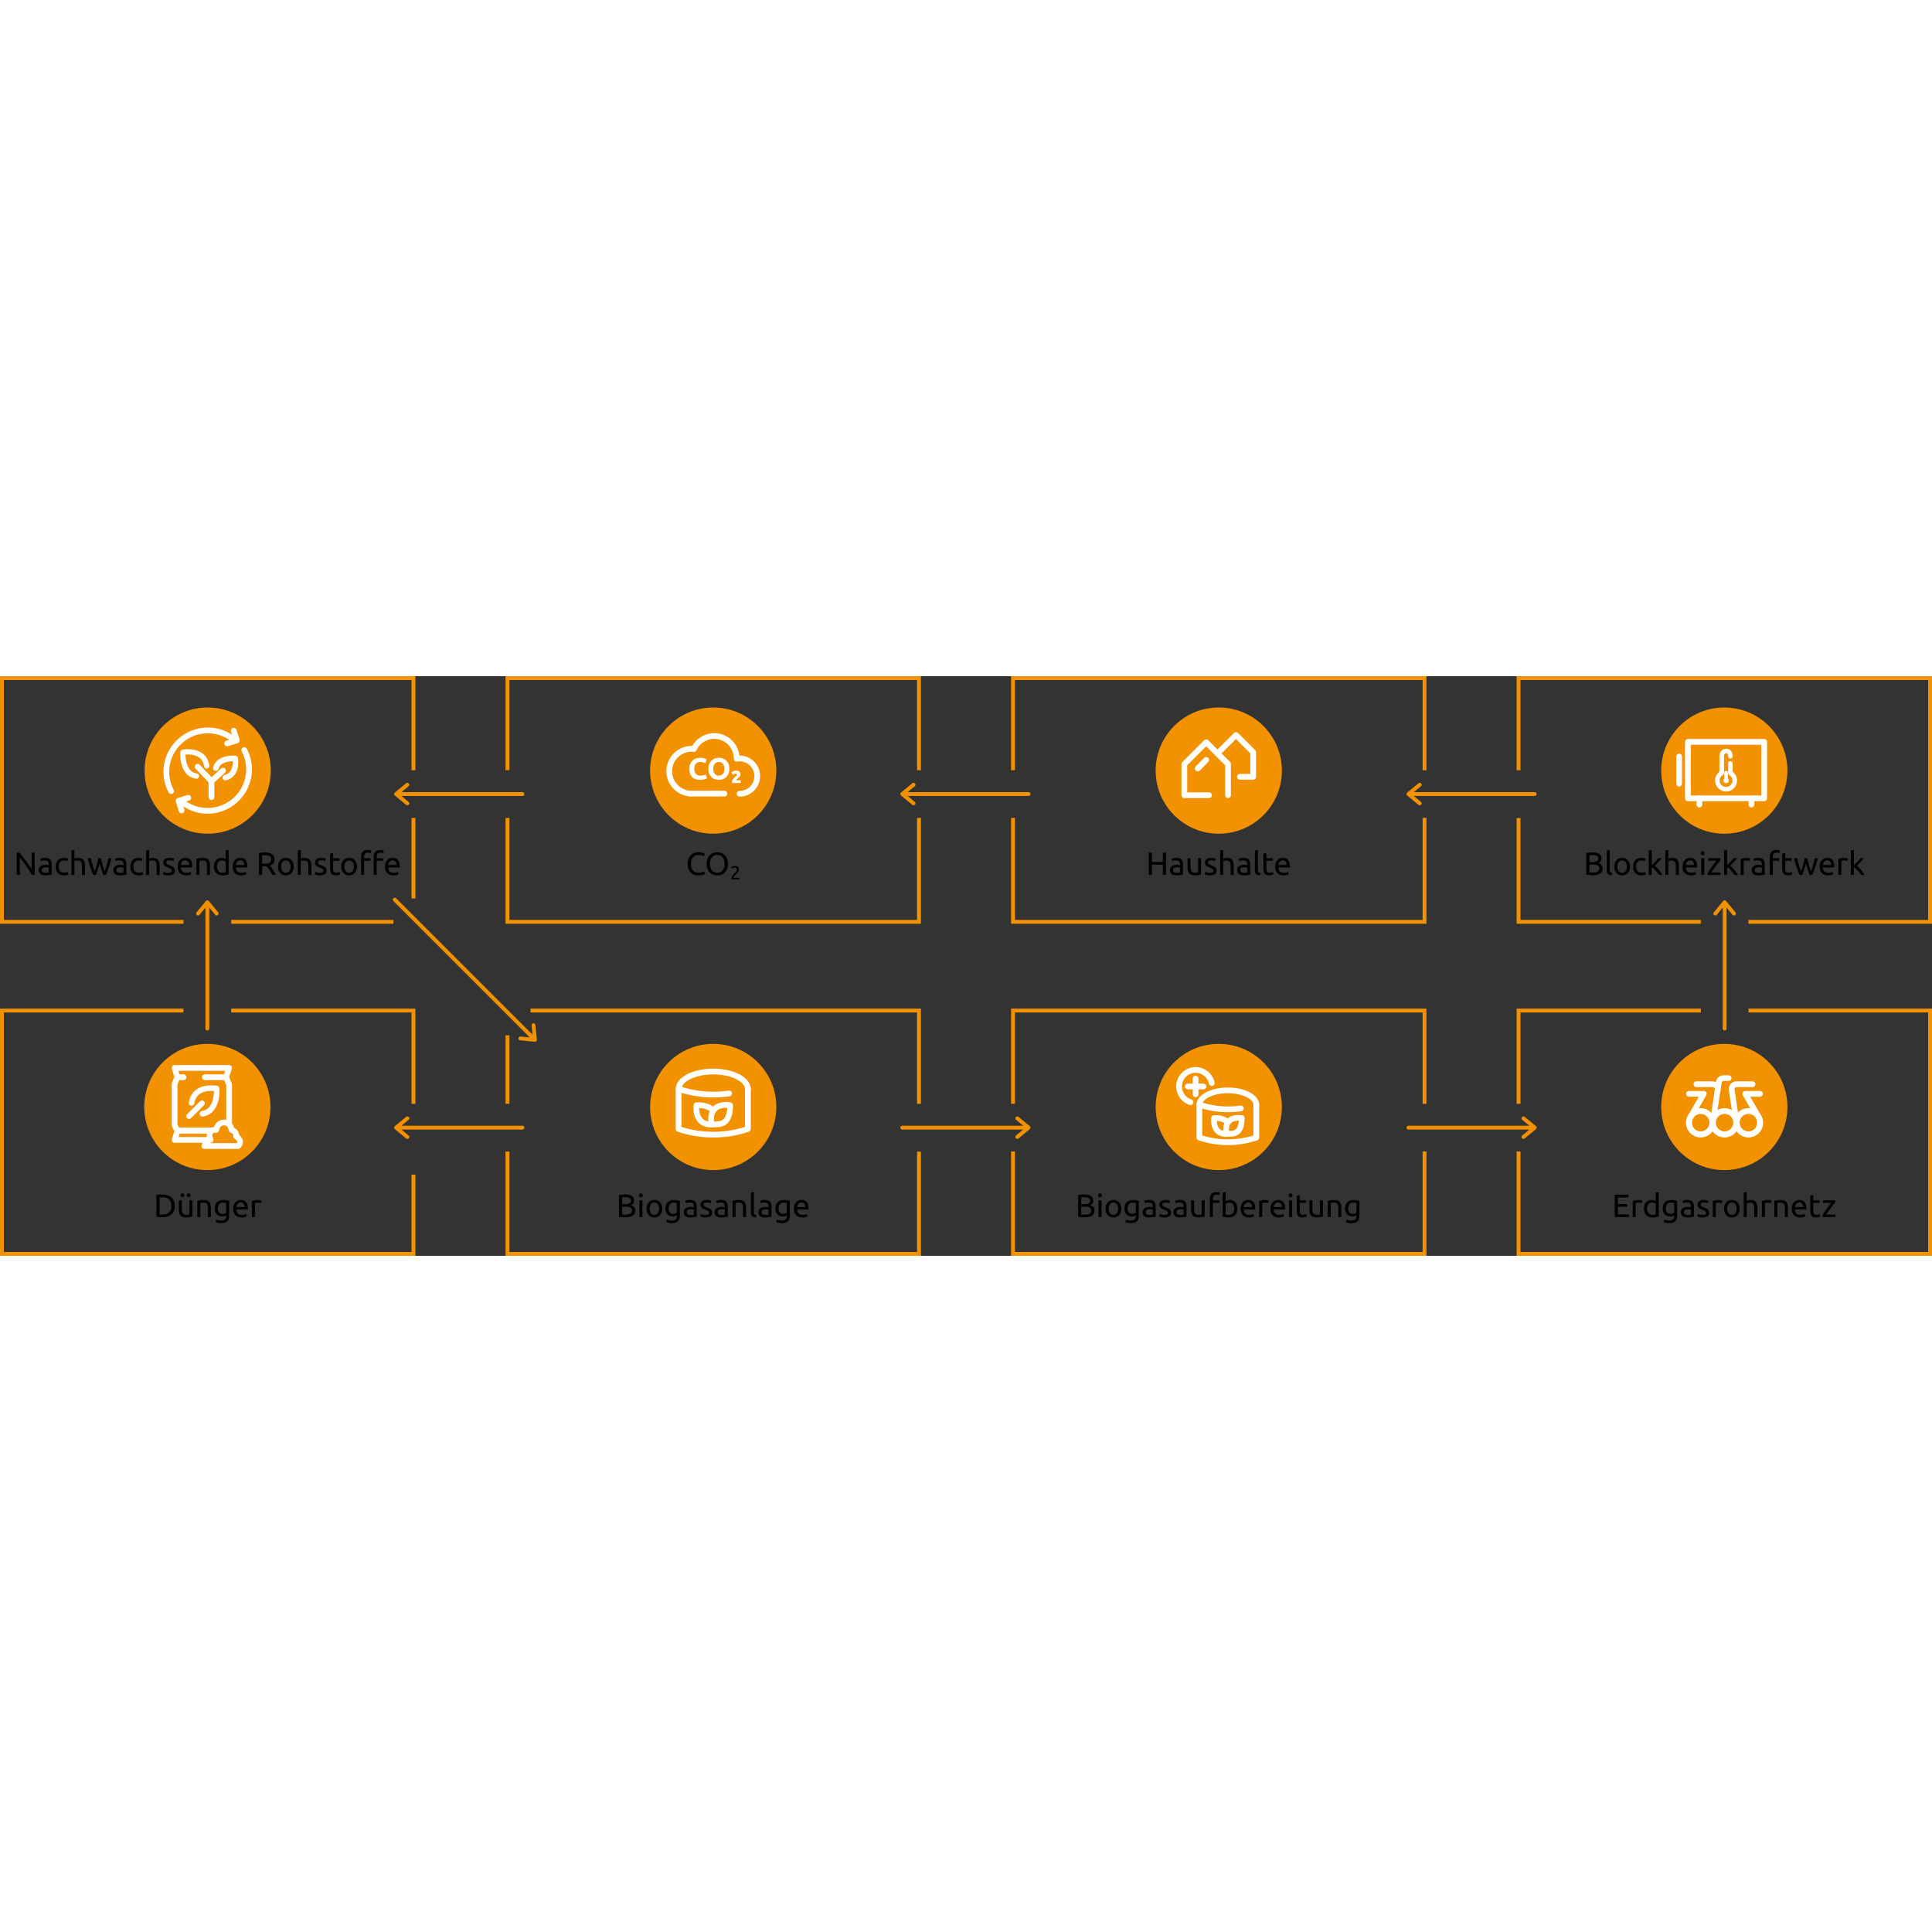 <?xml version="1.0" encoding="UTF-8" standalone="no"?><svg xmlns="http://www.w3.org/2000/svg" xmlns:xlink="http://www.w3.org/1999/xlink" height="1179" id="Ebene_1" preserveAspectRatio="xMidYMid meet" viewBox="0 0 1500 450" width="1179"><rect x="0" y="0" width="1500" height="450" fill="#333333" stroke="none"/><defs><style>.cls-1{clip-path:url(#clippath);}.cls-2,.cls-3,.cls-4,.cls-5{stroke-width:0px;}.cls-2,.cls-6,.cls-7,.cls-8{fill:none;}.cls-9{clip-path:url(#clippath-1);}.cls-3{fill:#000;}.cls-6,.cls-7{stroke:#f29100;stroke-linecap:round;stroke-linejoin:round;}.cls-6,.cls-8{stroke-width:3px;}.cls-7{stroke-width:3px;}.cls-8{stroke:#f39200;}.cls-4{fill:#f39200;}.cls-5{fill:#fff;}</style><clipPath id="clippath"><rect class="cls-2" height="450" width="1500"/></clipPath><clipPath id="clippath-1"><rect class="cls-2" height="450" width="1500"/></clipPath></defs><g class="cls-1"><polyline class="cls-8" points="394 369.069 394 448.5 713.5 448.5 713.5 369.112"/></g><path class="cls-3" d="M24.895,154.335c-.367-.616-.788-1.308-1.262-2.075-.475-.766-.988-1.562-1.538-2.387-.55-.825-1.121-1.663-1.712-2.513-.592-.851-1.18-1.671-1.763-2.463-.583-.791-1.15-1.537-1.7-2.237-.55-.7-1.059-1.316-1.525-1.85v13.524h-2.375v-17.325h1.925c.783.834,1.621,1.805,2.512,2.913s1.775,2.25,2.65,3.425,1.7,2.329,2.475,3.463c.775,1.133,1.429,2.142,1.962,3.024v-12.825h2.375v17.325h-2.025Z"/><path class="cls-3" d="M35.17,141.01c.933,0,1.721.121,2.362.363.642.241,1.158.583,1.55,1.024.392.442.671.967.838,1.575.166.608.25,1.279.25,2.013v8.125c-.2.033-.479.079-.838.138s-.762.112-1.212.162c-.45.05-.938.096-1.462.138-.525.041-1.046.062-1.562.062-.733,0-1.409-.075-2.025-.226-.617-.149-1.15-.387-1.6-.712s-.8-.754-1.05-1.288c-.25-.533-.375-1.175-.375-1.925,0-.716.146-1.333.438-1.85.291-.517.688-.934,1.188-1.25s1.083-.55,1.75-.7c.666-.15,1.366-.225,2.1-.225.233,0,.475.012.725.037s.488.059.712.1c.225.042.421.08.588.113.166.033.283.059.35.074v-.649c0-.384-.042-.763-.125-1.138s-.233-.708-.45-1c-.217-.291-.513-.525-.888-.7s-.862-.263-1.462-.263c-.767,0-1.438.055-2.013.163-.575.108-1.004.221-1.287.337l-.275-1.925c.3-.133.8-.263,1.5-.388.7-.125,1.458-.188,2.275-.188ZM35.37,152.66c.55,0,1.038-.013,1.462-.037.425-.025.779-.071,1.062-.138v-3.875c-.167-.083-.438-.154-.812-.213-.375-.058-.829-.087-1.362-.087-.35,0-.721.024-1.112.074-.392.051-.75.154-1.075.312-.325.159-.596.375-.812.65-.217.275-.325.638-.325,1.088,0,.833.267,1.412.8,1.737.533.325,1.258.487,2.175.487Z"/><path class="cls-3" d="M49.57,154.635c-1.05,0-1.971-.166-2.762-.5-.792-.333-1.459-.8-2-1.399-.542-.601-.946-1.312-1.213-2.138s-.4-1.737-.4-2.737.146-1.917.438-2.75.704-1.554,1.238-2.163c.533-.607,1.188-1.083,1.962-1.425.775-.341,1.637-.513,2.587-.513.583,0,1.167.051,1.75.15.583.1,1.142.259,1.675.475l-.525,1.976c-.35-.167-.754-.3-1.212-.4-.458-.1-.946-.149-1.462-.149-1.3,0-2.296.408-2.988,1.225s-1.037,2.009-1.037,3.575c0,.7.079,1.342.237,1.925.158.584.408,1.084.75,1.5.341.417.779.737,1.312.963.533.225,1.183.337,1.95.337.616,0,1.175-.058,1.675-.175.5-.116.892-.241,1.175-.375l.325,1.95c-.134.083-.325.162-.575.237s-.533.142-.85.2c-.317.058-.654.108-1.013.149-.358.042-.704.062-1.038.062Z"/><path class="cls-3" d="M55.445,154.335v-19l2.325-.399v6.649c.433-.166.896-.296,1.387-.388.492-.091.979-.137,1.462-.137,1.033,0,1.892.146,2.575.438.683.291,1.229.699,1.638,1.225.408.525.695,1.154.862,1.888.167.733.25,1.542.25,2.425v7.3h-2.325v-6.8c0-.8-.054-1.483-.162-2.05-.109-.566-.288-1.025-.538-1.375-.25-.351-.583-.604-1-.763-.417-.158-.934-.237-1.55-.237-.25,0-.508.017-.775.05s-.521.071-.762.112c-.242.042-.459.088-.65.138s-.329.092-.412.125v10.8h-2.325Z"/><path class="cls-3" d="M80.244,154.335c-.467-1.2-.962-2.57-1.487-4.112-.525-1.541-1.004-3.146-1.438-4.812-.434,1.667-.909,3.271-1.425,4.812-.517,1.542-1.008,2.912-1.475,4.112h-2.025c-.767-1.716-1.517-3.675-2.25-5.875s-1.425-4.575-2.075-7.125h2.5c.166.784.366,1.634.6,2.55.233.917.479,1.834.738,2.75.258.917.529,1.801.812,2.65.283.85.55,1.592.8,2.225.283-.783.562-1.612.837-2.487.275-.875.538-1.758.788-2.649s.488-1.767.712-2.625c.225-.858.421-1.663.588-2.413h1.925c.15.75.333,1.555.55,2.413s.45,1.733.7,2.625.513,1.774.788,2.649.554,1.704.837,2.487c.25-.633.513-1.375.788-2.225s.545-1.733.812-2.65c.266-.916.516-1.833.75-2.75.233-.916.433-1.766.6-2.55h2.4c-.65,2.55-1.342,4.925-2.075,7.125s-1.483,4.159-2.25,5.875h-2.025Z"/><path class="cls-3" d="M93.144,141.01c.933,0,1.721.121,2.362.363.642.241,1.158.583,1.55,1.024.392.442.671.967.838,1.575.166.608.25,1.279.25,2.013v8.125c-.2.033-.479.079-.838.138s-.762.112-1.212.162c-.45.05-.938.096-1.462.138-.525.041-1.046.062-1.562.062-.733,0-1.409-.075-2.025-.226-.617-.149-1.15-.387-1.6-.712s-.8-.754-1.05-1.288c-.25-.533-.375-1.175-.375-1.925,0-.716.146-1.333.438-1.85.291-.517.688-.934,1.188-1.25s1.083-.55,1.75-.7c.666-.15,1.366-.225,2.1-.225.233,0,.475.012.725.037s.488.059.712.1c.225.042.421.08.588.113.166.033.283.059.35.074v-.649c0-.384-.042-.763-.125-1.138s-.233-.708-.45-1c-.217-.291-.513-.525-.888-.7s-.862-.263-1.462-.263c-.767,0-1.438.055-2.013.163-.575.108-1.004.221-1.287.337l-.275-1.925c.3-.133.8-.263,1.5-.388.7-.125,1.458-.188,2.275-.188ZM93.344,152.66c.55,0,1.038-.013,1.462-.037.425-.025.779-.071,1.062-.138v-3.875c-.167-.083-.438-.154-.812-.213-.375-.058-.829-.087-1.362-.087-.35,0-.721.024-1.112.074-.392.051-.75.154-1.075.312-.325.159-.596.375-.812.65-.217.275-.325.638-.325,1.088,0,.833.267,1.412.8,1.737.533.325,1.258.487,2.175.487Z"/><path class="cls-3" d="M107.544,154.635c-1.05,0-1.971-.166-2.762-.5-.792-.333-1.459-.8-2-1.399-.542-.601-.946-1.312-1.213-2.138s-.4-1.737-.4-2.737.146-1.917.438-2.75.704-1.554,1.238-2.163c.533-.607,1.188-1.083,1.962-1.425.775-.341,1.637-.513,2.587-.513.583,0,1.167.051,1.75.15.583.1,1.142.259,1.675.475l-.525,1.976c-.35-.167-.754-.3-1.212-.4-.458-.1-.946-.149-1.462-.149-1.3,0-2.296.408-2.988,1.225s-1.037,2.009-1.037,3.575c0,.7.079,1.342.237,1.925.158.584.408,1.084.75,1.5.341.417.779.737,1.312.963.533.225,1.183.337,1.95.337.616,0,1.175-.058,1.675-.175.5-.116.892-.241,1.175-.375l.325,1.95c-.134.083-.325.162-.575.237s-.533.142-.85.2c-.317.058-.654.108-1.013.149-.358.042-.704.062-1.038.062Z"/><path class="cls-3" d="M113.419,154.335v-19l2.325-.399v6.649c.433-.166.896-.296,1.387-.388.492-.091.979-.137,1.462-.137,1.033,0,1.892.146,2.575.438.683.291,1.229.699,1.638,1.225.408.525.695,1.154.862,1.888.167.733.25,1.542.25,2.425v7.3h-2.325v-6.8c0-.8-.054-1.483-.162-2.05-.109-.566-.288-1.025-.538-1.375-.25-.351-.583-.604-1-.763-.417-.158-.934-.237-1.55-.237-.25,0-.508.017-.775.05s-.521.071-.762.112c-.242.042-.459.088-.65.138s-.329.092-.412.125v10.8h-2.325Z"/><path class="cls-3" d="M130.619,152.66c.95,0,1.654-.125,2.113-.375.458-.25.688-.65.688-1.2,0-.566-.225-1.017-.675-1.35-.45-.333-1.192-.708-2.225-1.125-.5-.2-.979-.404-1.438-.612-.458-.209-.854-.454-1.188-.738-.333-.283-.6-.625-.8-1.024-.2-.4-.3-.892-.3-1.476,0-1.149.425-2.062,1.275-2.737s2.008-1.013,3.475-1.013c.366,0,.733.021,1.1.062.367.042.708.092,1.025.15.316.059.596.121.837.188.241.066.429.125.562.175l-.425,2c-.25-.133-.642-.271-1.175-.412-.534-.142-1.175-.213-1.925-.213-.65,0-1.217.13-1.7.388-.483.259-.725.662-.725,1.213,0,.283.054.533.163.75s.275.412.5.587.504.338.837.487c.333.15.733.309,1.2.476.616.233,1.167.462,1.65.688.483.225.896.487,1.237.787s.604.663.788,1.088c.183.425.275.946.275,1.562,0,1.2-.446,2.108-1.337,2.725-.892.617-2.163.925-3.812.925-1.15,0-2.05-.096-2.7-.287-.65-.191-1.092-.338-1.325-.438l.425-2c.267.1.691.25,1.275.45.583.2,1.358.3,2.325.3Z"/><path class="cls-3" d="M137.919,147.861c0-1.15.167-2.154.5-3.013s.775-1.57,1.325-2.138c.55-.566,1.183-.991,1.9-1.274.716-.283,1.45-.426,2.2-.426,1.75,0,3.091.547,4.025,1.638.933,1.092,1.4,2.755,1.4,4.987v.388c0,.159-.009.305-.025.438h-8.9c.1,1.351.491,2.375,1.175,3.075.683.7,1.75,1.05,3.2,1.05.816,0,1.504-.07,2.062-.212.558-.142.979-.279,1.262-.413l.325,1.95c-.284.15-.779.309-1.488.475-.708.167-1.512.25-2.412.25-1.134,0-2.113-.171-2.938-.512-.825-.342-1.504-.812-2.038-1.413-.534-.6-.929-1.312-1.188-2.138-.259-.824-.388-1.729-.388-2.712ZM146.844,146.585c.016-1.05-.246-1.912-.788-2.587-.542-.676-1.288-1.013-2.238-1.013-.533,0-1.004.104-1.412.312-.409.208-.754.479-1.038.812-.284.333-.504.717-.663,1.149-.159.434-.263.875-.312,1.325h6.45Z"/><path class="cls-3" d="M152.518,141.71c.533-.133,1.241-.274,2.125-.425.883-.15,1.9-.225,3.05-.225,1.033,0,1.892.146,2.575.438.683.291,1.229.699,1.638,1.225.408.525.695,1.154.862,1.888.167.733.25,1.542.25,2.425v7.3h-2.325v-6.8c0-.8-.054-1.483-.162-2.05-.109-.566-.288-1.025-.538-1.375-.25-.351-.583-.604-1-.763-.417-.158-.934-.237-1.55-.237-.25,0-.508.009-.775.024-.267.018-.521.038-.762.062-.242.025-.459.055-.65.088s-.329.059-.412.075v10.975h-2.325v-12.625Z"/><path class="cls-3" d="M175.168,135.335l2.325-.399v19.024c-.534.15-1.217.3-2.05.45s-1.792.225-2.875.225c-1,0-1.9-.158-2.7-.475-.8-.316-1.484-.767-2.05-1.35-.566-.584-1.004-1.296-1.312-2.138s-.462-1.788-.462-2.838c0-1,.129-1.916.388-2.75.258-.833.637-1.55,1.137-2.149.5-.601,1.113-1.066,1.838-1.4.725-.333,1.554-.5,2.487-.5.75,0,1.413.1,1.987.3.575.2,1.004.392,1.288.575v-6.575ZM175.168,144.085c-.284-.233-.692-.458-1.225-.675s-1.117-.325-1.75-.325c-.667,0-1.237.121-1.712.362-.475.242-.862.575-1.163,1-.3.426-.517.93-.65,1.513-.133.584-.2,1.209-.2,1.875,0,1.517.375,2.688,1.125,3.513s1.75,1.237,3,1.237c.633,0,1.162-.028,1.587-.087.425-.059.754-.121.987-.188v-8.226Z"/><path class="cls-3" d="M180.668,147.861c0-1.15.167-2.154.5-3.013s.775-1.57,1.325-2.138c.55-.566,1.183-.991,1.9-1.274.716-.283,1.45-.426,2.2-.426,1.75,0,3.091.547,4.025,1.638.933,1.092,1.4,2.755,1.4,4.987v.388c0,.159-.009.305-.025.438h-8.9c.1,1.351.491,2.375,1.175,3.075.683.7,1.75,1.05,3.2,1.05.816,0,1.504-.07,2.062-.212.558-.142.979-.279,1.262-.413l.325,1.95c-.284.15-.779.309-1.488.475-.708.167-1.512.25-2.412.25-1.134,0-2.113-.171-2.938-.512-.825-.342-1.504-.812-2.038-1.413-.534-.6-.929-1.312-1.188-2.138-.259-.824-.388-1.729-.388-2.712ZM189.593,146.585c.016-1.05-.246-1.912-.788-2.587-.542-.676-1.288-1.013-2.238-1.013-.533,0-1.004.104-1.412.312-.409.208-.754.479-1.038.812-.284.333-.504.717-.663,1.149-.159.434-.263.875-.312,1.325h6.45Z"/><path class="cls-3" d="M209.568,147.085c.267.334.604.771,1.013,1.312.408.542.829,1.142,1.262,1.8.433.659.863,1.347,1.288,2.062.425.717.788,1.409,1.087,2.075h-2.65c-.333-.633-.696-1.274-1.087-1.925-.392-.65-.788-1.271-1.188-1.862s-.796-1.146-1.188-1.663c-.392-.516-.746-.966-1.062-1.35-.217.017-.438.025-.663.025h-2.862v6.774h-2.425v-17.075c.683-.166,1.446-.278,2.288-.337.841-.059,1.612-.088,2.312-.088,2.433,0,4.288.459,5.562,1.375,1.275.917,1.913,2.284,1.913,4.101,0,1.149-.304,2.133-.913,2.949-.608.817-1.504,1.426-2.688,1.825ZM205.893,138.96c-1.034,0-1.825.025-2.375.075v6.525h1.725c.833,0,1.583-.042,2.25-.125.667-.084,1.229-.242,1.688-.476s.812-.562,1.062-.987.375-.987.375-1.688c0-.65-.125-1.191-.375-1.625s-.587-.775-1.012-1.025c-.425-.25-.925-.425-1.5-.524-.575-.101-1.188-.15-1.837-.15Z"/><path class="cls-3" d="M228.043,147.835c0,1.034-.15,1.967-.45,2.8-.3.834-.721,1.551-1.262,2.15-.542.6-1.188,1.062-1.938,1.388s-1.567.487-2.45.487-1.7-.162-2.45-.487-1.396-.788-1.938-1.388-.962-1.316-1.262-2.15c-.3-.833-.45-1.766-.45-2.8,0-1.017.15-1.945.45-2.787.3-.842.721-1.562,1.262-2.163.542-.6,1.188-1.062,1.938-1.387.75-.325,1.566-.488,2.45-.488s1.7.163,2.45.488c.75.324,1.396.787,1.938,1.387.541.601.962,1.321,1.262,2.163.3.842.45,1.771.45,2.787ZM225.617,147.835c0-1.466-.329-2.629-.987-3.487-.659-.858-1.554-1.287-2.688-1.287s-2.029.429-2.688,1.287c-.659.858-.987,2.021-.987,3.487s.329,2.63.987,3.487c.658.859,1.554,1.288,2.688,1.288s2.029-.429,2.688-1.288c.658-.857.987-2.021.987-3.487Z"/><path class="cls-3" d="M231.218,154.335v-19l2.325-.399v6.649c.433-.166.896-.296,1.387-.388.492-.091.979-.137,1.462-.137,1.033,0,1.892.146,2.575.438.683.291,1.229.699,1.638,1.225.408.525.695,1.154.862,1.888.167.733.25,1.542.25,2.425v7.3h-2.325v-6.8c0-.8-.054-1.483-.162-2.05-.109-.566-.288-1.025-.538-1.375-.25-.351-.583-.604-1-.763-.417-.158-.934-.237-1.55-.237-.25,0-.508.017-.775.05s-.521.071-.762.112c-.242.042-.459.088-.65.138s-.329.092-.412.125v10.8h-2.325Z"/><path class="cls-3" d="M248.417,152.66c.95,0,1.654-.125,2.113-.375.458-.25.688-.65.688-1.2,0-.566-.225-1.017-.675-1.35-.45-.333-1.192-.708-2.225-1.125-.5-.2-.979-.404-1.438-.612-.458-.209-.854-.454-1.188-.738-.333-.283-.6-.625-.8-1.024-.2-.4-.3-.892-.3-1.476,0-1.149.425-2.062,1.275-2.737s2.008-1.013,3.475-1.013c.366,0,.733.021,1.1.062.367.042.708.092,1.025.15.316.059.596.121.837.188.241.066.429.125.562.175l-.425,2c-.25-.133-.642-.271-1.175-.412-.534-.142-1.175-.213-1.925-.213-.65,0-1.217.13-1.7.388-.483.259-.725.662-.725,1.213,0,.283.054.533.163.75s.275.412.5.587.504.338.837.487c.333.15.733.309,1.2.476.616.233,1.167.462,1.65.688.483.225.896.487,1.237.787s.604.663.788,1.088c.183.425.275.946.275,1.562,0,1.2-.446,2.108-1.337,2.725-.892.617-2.163.925-3.812.925-1.15,0-2.05-.096-2.7-.287-.65-.191-1.092-.338-1.325-.438l.425-2c.267.1.691.25,1.275.45.583.2,1.358.3,2.325.3Z"/><path class="cls-3" d="M258.617,141.335h4.925v1.95h-4.925v6c0,.65.05,1.188.15,1.612.1.425.25.759.45,1,.2.242.45.413.75.513.3.1.65.15,1.05.15.7,0,1.262-.079,1.688-.238.425-.158.721-.271.887-.337l.45,1.925c-.234.117-.642.263-1.225.438-.583.175-1.25.263-2,.263-.884,0-1.612-.112-2.188-.338-.575-.225-1.038-.562-1.388-1.013-.35-.449-.596-1.004-.737-1.662s-.212-1.421-.212-2.287v-11.601l2.325-.399v4.024Z"/><path class="cls-3" d="M277.15,147.835c0,1.034-.15,1.967-.45,2.8-.3.834-.721,1.551-1.262,2.15-.542.6-1.188,1.062-1.938,1.388s-1.567.487-2.45.487-1.7-.162-2.45-.487-1.396-.788-1.938-1.388-.962-1.316-1.262-2.15c-.3-.833-.45-1.766-.45-2.8,0-1.017.15-1.945.45-2.787.3-.842.721-1.562,1.262-2.163.542-.6,1.188-1.062,1.938-1.387.75-.325,1.566-.488,2.45-.488s1.7.163,2.45.488c.75.324,1.396.787,1.938,1.387.541.601.962,1.321,1.262,2.163.3.842.45,1.771.45,2.787ZM274.724,147.835c0-1.466-.329-2.629-.987-3.487-.659-.858-1.554-1.287-2.688-1.287s-2.029.429-2.688,1.287c-.659.858-.987,2.021-.987,3.487s.329,2.63.987,3.487c.658.859,1.554,1.288,2.688,1.288s2.029-.429,2.688-1.288c.658-.857.987-2.021.987-3.487Z"/><path class="cls-3" d="M285.45,134.936c.683,0,1.271.05,1.762.149.492.101.837.192,1.038.275l-.425,2c-.2-.101-.484-.196-.85-.288-.367-.091-.817-.137-1.35-.137-1.083,0-1.842.296-2.275.887-.434.592-.65,1.388-.65,2.388v1.125h5v1.95h-5v11.05h-2.325v-14.175c0-1.666.408-2.954,1.225-3.862.816-.908,2.1-1.362,3.85-1.362ZM295.2,134.936c.683,0,1.271.05,1.762.149.492.101.837.192,1.038.275l-.425,2c-.2-.101-.484-.196-.85-.288-.367-.091-.817-.137-1.35-.137-1.083,0-1.842.296-2.275.887-.434.592-.65,1.388-.65,2.388v1.125h5v1.95h-5v11.05h-2.325v-14.175c0-1.666.408-2.954,1.225-3.862.816-.908,2.1-1.362,3.85-1.362Z"/><path class="cls-3" d="M298.934,147.861c0-1.15.167-2.154.5-3.013s.775-1.57,1.325-2.138c.55-.566,1.183-.991,1.9-1.274.716-.283,1.45-.426,2.2-.426,1.75,0,3.091.547,4.025,1.638.933,1.092,1.4,2.755,1.4,4.987v.388c0,.159-.009.305-.025.438h-8.9c.1,1.351.491,2.375,1.175,3.075.683.7,1.75,1.05,3.2,1.05.816,0,1.504-.07,2.062-.212.558-.142.979-.279,1.262-.413l.325,1.95c-.284.15-.779.309-1.488.475-.708.167-1.512.25-2.412.25-1.134,0-2.113-.171-2.938-.512-.825-.342-1.504-.812-2.038-1.413-.534-.6-.929-1.312-1.188-2.138-.259-.824-.388-1.729-.388-2.712ZM307.859,146.585c.016-1.05-.246-1.912-.788-2.587-.542-.676-1.288-1.013-2.238-1.013-.533,0-1.004.104-1.412.312-.409.208-.754.479-1.038.812-.284.333-.504.717-.663,1.149-.159.434-.263.875-.312,1.325h6.45Z"/><path class="cls-3" d="M135.667,411.262c0,1.5-.233,2.804-.7,3.912s-1.125,2.025-1.975,2.75c-.85.726-1.867,1.267-3.05,1.625-1.184.358-2.483.538-3.9.538-.7,0-1.471-.029-2.312-.088-.842-.059-1.604-.171-2.288-.338v-16.8c.683-.166,1.446-.278,2.288-.337.841-.059,1.612-.088,2.312-.088,1.417,0,2.716.18,3.9.537,1.183.359,2.2.9,3.05,1.625.85.726,1.508,1.643,1.975,2.75.467,1.109.7,2.413.7,3.913ZM126.242,417.962c2.3,0,4.016-.588,5.15-1.763,1.133-1.175,1.7-2.821,1.7-4.938s-.566-3.763-1.7-4.938c-1.134-1.175-2.85-1.763-5.15-1.763-.684,0-1.213.009-1.588.025s-.637.033-.787.05v13.25c.15.017.412.033.787.05s.904.025,1.588.025Z"/><path class="cls-3" d="M149.342,419.562c-.534.134-1.238.275-2.113.425-.875.15-1.887.226-3.037.226-1,0-1.842-.146-2.525-.438-.684-.292-1.233-.704-1.65-1.238-.417-.533-.717-1.162-.9-1.887-.184-.726-.275-1.529-.275-2.413v-7.3h2.325v6.8c0,1.584.25,2.717.75,3.4s1.342,1.024,2.525,1.024c.25,0,.508-.008.775-.024.266-.017.516-.038.75-.062.233-.025.446-.05.637-.075s.329-.054.413-.088v-10.975h2.325v12.625ZM141.717,404.536c-.384,0-.721-.137-1.013-.412s-.438-.629-.438-1.062.146-.787.438-1.062.629-.412,1.013-.412.721.137,1.012.412.438.629.438,1.062-.146.787-.438,1.062-.629.412-1.012.412ZM146.467,404.536c-.384,0-.721-.137-1.013-.412s-.438-.629-.438-1.062.146-.787.438-1.062.629-.412,1.013-.412.721.137,1.012.412.438.629.438,1.062-.146.787-.438,1.062-.629.412-1.012.412Z"/><path class="cls-3" d="M153.217,407.312c.533-.133,1.241-.275,2.125-.425.883-.15,1.9-.226,3.05-.226,1.033,0,1.892.146,2.575.438.683.292,1.229.7,1.638,1.226.408.524.695,1.154.862,1.888.167.733.25,1.541.25,2.425v7.3h-2.325v-6.8c0-.8-.054-1.483-.162-2.05-.109-.566-.288-1.025-.538-1.375-.25-.351-.583-.604-1-.763-.417-.158-.934-.237-1.55-.237-.25,0-.508.008-.775.024s-.521.038-.762.062c-.242.025-.459.055-.65.088s-.329.059-.412.075v10.975h-2.325v-12.625Z"/><path class="cls-3" d="M175.591,418.637c-.2.134-.587.304-1.163.513-.575.208-1.246.312-2.012.312-.784,0-1.521-.125-2.212-.375-.692-.25-1.296-.638-1.812-1.163-.517-.524-.925-1.179-1.225-1.962-.3-.783-.45-1.717-.45-2.801,0-.949.142-1.82.425-2.612.283-.791.695-1.475,1.237-2.05.542-.575,1.204-1.025,1.987-1.35.783-.325,1.667-.488,2.65-.488,1.083,0,2.029.08,2.837.238.808.158,1.487.304,2.038.438v11.6c0,2-.517,3.45-1.55,4.35-1.034.9-2.6,1.351-4.7,1.351-.817,0-1.588-.067-2.312-.2-.725-.134-1.354-.292-1.888-.475l.425-2.025c.467.184,1.038.346,1.713.487.675.142,1.379.213,2.112.213,1.383,0,2.379-.275,2.987-.825s.913-1.425.913-2.625v-.55ZM175.566,408.987c-.233-.066-.546-.129-.938-.188-.392-.058-.921-.087-1.587-.087-1.25,0-2.212.408-2.888,1.225-.675.816-1.012,1.9-1.012,3.25,0,.75.096,1.392.287,1.925.191.534.45.976.775,1.325.325.35.7.608,1.125.775.425.166.862.25,1.312.25.616,0,1.183-.088,1.7-.263s.925-.379,1.225-.612v-7.601Z"/><path class="cls-3" d="M181.041,413.462c0-1.15.167-2.154.5-3.013s.775-1.571,1.325-2.138c.55-.566,1.183-.991,1.9-1.275.716-.283,1.45-.425,2.2-.425,1.75,0,3.091.546,4.025,1.638.933,1.092,1.4,2.754,1.4,4.987v.388c0,.158-.009.305-.025.438h-8.9c.1,1.35.491,2.375,1.175,3.075.683.7,1.75,1.05,3.2,1.05.816,0,1.504-.07,2.062-.213.558-.141.979-.278,1.262-.412l.325,1.95c-.284.149-.779.309-1.488.475-.708.167-1.512.25-2.412.25-1.134,0-2.113-.171-2.938-.513-.825-.341-1.504-.812-2.038-1.412-.534-.6-.929-1.312-1.188-2.138-.259-.825-.388-1.729-.388-2.712ZM189.966,412.187c.016-1.05-.246-1.912-.788-2.588-.542-.675-1.288-1.012-2.238-1.012-.533,0-1.004.104-1.412.312-.409.208-.754.479-1.038.812-.284.333-.504.717-.663,1.149-.159.434-.263.875-.312,1.325h6.45Z"/><path class="cls-3" d="M200.415,406.661c.2,0,.429.013.688.038.258.024.513.059.763.1.25.042.479.084.688.125.208.042.362.079.462.112l-.4,2.025c-.184-.066-.487-.146-.913-.237-.425-.092-.971-.138-1.637-.138-.434,0-.863.046-1.288.138-.425.092-.705.154-.837.188v10.925h-2.325v-12.45c.55-.2,1.233-.388,2.05-.562s1.733-.263,2.75-.263Z"/><path class="cls-3" d="M542.048,154.71c-1.217,0-2.325-.2-3.325-.6-1-.4-1.858-.983-2.575-1.75-.717-.767-1.271-1.713-1.663-2.838-.392-1.125-.587-2.412-.587-3.862s.221-2.737.662-3.862,1.038-2.071,1.788-2.838,1.625-1.35,2.625-1.75c1-.399,2.066-.6,3.2-.6.716,0,1.362.05,1.938.149.575.101,1.075.217,1.5.351.425.134.771.267,1.038.399.266.134.45.234.55.301l-.7,2c-.15-.101-.367-.209-.65-.325-.284-.116-.604-.233-.962-.351-.358-.116-.75-.212-1.175-.287-.425-.075-.854-.112-1.288-.112-.917,0-1.742.158-2.475.475-.733.317-1.358.775-1.875,1.375-.517.601-.913,1.329-1.188,2.188s-.413,1.821-.413,2.888c0,1.033.121,1.975.363,2.825.241.85.604,1.579,1.087,2.188.483.608,1.087,1.079,1.812,1.412.725.334,1.571.5,2.538.5,1.116,0,2.041-.116,2.775-.35.733-.233,1.283-.441,1.65-.625l.625,2c-.117.083-.325.188-.625.312s-.675.246-1.125.362-.975.217-1.575.3c-.6.083-1.25.125-1.95.125Z"/><path class="cls-3" d="M548.623,145.66c0-1.483.221-2.791.662-3.925s1.042-2.079,1.8-2.838c.758-.758,1.641-1.329,2.65-1.712,1.008-.384,2.079-.575,3.212-.575,1.117,0,2.171.191,3.163.575.991.383,1.862.954,2.612,1.712.75.759,1.346,1.704,1.788,2.838.441,1.134.663,2.441.663,3.925s-.221,2.792-.663,3.925c-.442,1.134-1.038,2.079-1.788,2.838s-1.621,1.329-2.612,1.712c-.992.384-2.046.575-3.163.575-1.133,0-2.204-.191-3.212-.575-1.009-.383-1.892-.953-2.65-1.712-.759-.759-1.359-1.704-1.8-2.838-.441-1.133-.662-2.441-.662-3.925ZM551.173,145.66c0,1.05.133,2.004.4,2.862s.646,1.588,1.138,2.188c.491.601,1.091,1.062,1.8,1.388s1.504.487,2.388.487,1.675-.162,2.375-.487c.7-.325,1.295-.787,1.788-1.388.491-.6.871-1.329,1.137-2.188s.4-1.812.4-2.862-.133-2.004-.4-2.862-.646-1.588-1.137-2.188c-.492-.601-1.088-1.062-1.788-1.388-.7-.325-1.492-.487-2.375-.487s-1.679.162-2.388.487-1.309.787-1.8,1.388c-.492.6-.871,1.329-1.138,2.188s-.4,1.812-.4,2.862Z"/><path class="cls-3" d="M573.637,150.135c0,.35-.071.688-.211,1.013-.141.326-.328.646-.561.962-.233.316-.496.627-.787.934-.292.306-.583.604-.875.896-.166.166-.357.36-.576.583-.219.224-.425.457-.62.7s-.357.476-.488.699c-.131.224-.197.418-.197.583h4.649v1.151h-6.122c-.01-.058-.014-.116-.014-.175v-.16c0-.457.075-.882.226-1.275.151-.394.348-.765.59-1.115.243-.35.515-.68.816-.991.301-.311.598-.611.889-.903.243-.233.474-.464.692-.692.219-.229.413-.456.583-.685s.306-.464.408-.707.153-.5.153-.772c0-.292-.046-.539-.139-.743s-.216-.374-.372-.511c-.156-.136-.338-.235-.546-.299-.209-.062-.43-.095-.664-.095-.282,0-.539.039-.772.117-.233.077-.442.167-.626.27-.185.102-.34.209-.466.32-.126.112-.224.197-.292.255l-.67-.962c.087-.097.218-.216.394-.356.175-.141.383-.274.626-.401.243-.126.515-.233.816-.32.301-.088.626-.131.977-.131,1.059,0,1.853.245,2.383.735.529.491.794,1.184.794,2.077Z"/><path class="cls-3" d="M485.25,420.087c-.35,0-.729-.009-1.138-.025-.409-.017-.817-.042-1.225-.075-.409-.033-.812-.075-1.212-.125s-.767-.116-1.1-.2v-16.8c.333-.083.7-.149,1.1-.2.4-.05.804-.091,1.212-.125.408-.033.812-.058,1.212-.074.4-.017.775-.025,1.125-.025,1,0,1.938.075,2.812.225.875.15,1.633.404,2.275.763.641.358,1.146.829,1.512,1.413.367.583.55,1.3.55,2.149,0,.95-.225,1.729-.675,2.338-.45.608-1.05,1.062-1.8,1.362,1.016.3,1.825.775,2.425,1.425.6.65.9,1.567.9,2.75,0,1.733-.637,3.038-1.912,3.913-1.275.875-3.296,1.312-6.062,1.312ZM482.974,409.911h2.55c.6,0,1.167-.041,1.7-.125.533-.083.996-.232,1.388-.449s.7-.5.925-.851c.225-.35.338-.791.338-1.325,0-.5-.117-.92-.35-1.262-.234-.342-.554-.617-.962-.825-.409-.208-.888-.362-1.438-.463-.55-.1-1.134-.149-1.75-.149s-1.1.008-1.45.024-.667.042-.95.075v5.35ZM482.974,411.862v6.101c.184.017.4.033.65.05.216.017.471.029.762.037.292.009.629.013,1.013.013.716,0,1.396-.046,2.038-.138.641-.091,1.204-.254,1.688-.487.483-.233.871-.559,1.162-.975.292-.417.438-.941.438-1.575,0-.566-.108-1.046-.325-1.438-.217-.392-.529-.704-.938-.938-.409-.233-.896-.4-1.462-.5-.567-.101-1.2-.15-1.9-.15h-3.125Z"/><path class="cls-3" d="M497.574,404.587c-.417,0-.771-.138-1.062-.413-.292-.274-.438-.646-.438-1.112s.146-.838.438-1.112c.292-.275.646-.413,1.062-.413s.771.138,1.062.413c.292.274.438.646.438,1.112s-.146.838-.438,1.112c-.292.275-.646.413-1.062.413ZM498.749,419.937h-2.325v-13h2.325v13Z"/><path class="cls-3" d="M514.149,413.437c0,1.033-.15,1.967-.45,2.8-.3.834-.721,1.55-1.262,2.15-.542.6-1.188,1.062-1.938,1.388-.75.324-1.567.487-2.45.487s-1.7-.163-2.45-.487c-.75-.325-1.396-.788-1.938-1.388-.542-.601-.962-1.316-1.262-2.15-.3-.833-.45-1.767-.45-2.8,0-1.017.15-1.945.45-2.787.3-.842.721-1.562,1.262-2.163.542-.6,1.188-1.062,1.938-1.388.75-.324,1.566-.487,2.45-.487s1.7.163,2.45.487c.75.325,1.396.788,1.938,1.388.541.601.962,1.321,1.262,2.163.3.842.45,1.771.45,2.787ZM511.724,413.437c0-1.467-.329-2.629-.987-3.487-.659-.858-1.554-1.288-2.688-1.288s-2.029.43-2.688,1.288c-.659.858-.987,2.021-.987,3.487s.329,2.629.987,3.487c.658.858,1.554,1.288,2.688,1.288s2.029-.43,2.688-1.288c.658-.858.987-2.021.987-3.487Z"/><path class="cls-3" d="M525.499,418.637c-.2.134-.587.304-1.163.513-.575.208-1.246.312-2.012.312-.784,0-1.521-.125-2.212-.375-.692-.25-1.296-.638-1.812-1.163-.517-.524-.925-1.179-1.225-1.962-.3-.783-.45-1.717-.45-2.801,0-.949.142-1.82.425-2.612.283-.791.695-1.475,1.237-2.05.542-.575,1.204-1.025,1.987-1.35.783-.325,1.667-.488,2.65-.488,1.083,0,2.029.08,2.837.238.808.158,1.487.304,2.038.438v11.6c0,2-.517,3.45-1.55,4.35-1.034.9-2.6,1.351-4.7,1.351-.817,0-1.588-.067-2.312-.2-.725-.134-1.354-.292-1.888-.475l.425-2.025c.467.184,1.038.346,1.713.487.675.142,1.379.213,2.112.213,1.383,0,2.379-.275,2.987-.825s.913-1.425.913-2.625v-.55ZM525.474,408.987c-.233-.066-.546-.129-.938-.188-.392-.058-.921-.087-1.587-.087-1.25,0-2.212.408-2.888,1.225-.675.816-1.012,1.9-1.012,3.25,0,.75.096,1.392.287,1.925.191.534.45.976.775,1.325.325.35.7.608,1.125.775.425.166.862.25,1.312.25.616,0,1.183-.088,1.7-.263s.925-.379,1.225-.612v-7.601Z"/><path class="cls-3" d="M535.924,406.612c.933,0,1.721.121,2.362.362.642.242,1.158.584,1.55,1.025s.671.967.838,1.575c.166.608.25,1.279.25,2.013v8.125c-.2.033-.479.079-.838.137-.358.059-.762.113-1.212.163-.45.05-.938.096-1.462.138-.525.041-1.046.062-1.562.062-.733,0-1.409-.075-2.025-.226-.617-.149-1.15-.388-1.6-.712-.45-.325-.8-.754-1.05-1.288-.25-.533-.375-1.175-.375-1.925,0-.717.146-1.333.438-1.85.291-.517.688-.934,1.188-1.25s1.083-.551,1.75-.7c.666-.15,1.366-.226,2.1-.226.233,0,.475.013.725.038.25.024.488.059.712.1.225.042.421.079.588.112.166.034.283.059.35.075v-.649c0-.384-.042-.763-.125-1.138s-.233-.708-.45-1c-.217-.292-.513-.525-.888-.7s-.862-.263-1.462-.263c-.767,0-1.438.055-2.013.163-.575.108-1.004.221-1.287.337l-.275-1.925c.3-.133.8-.263,1.5-.388.7-.125,1.458-.188,2.275-.188ZM536.124,418.262c.55,0,1.038-.013,1.462-.038.425-.024.779-.07,1.062-.137v-3.875c-.167-.084-.438-.154-.812-.213s-.829-.088-1.362-.088c-.35,0-.721.025-1.112.075-.392.05-.75.154-1.075.312-.325.159-.596.375-.812.65-.217.274-.325.638-.325,1.087,0,.834.267,1.413.8,1.738.533.324,1.258.487,2.175.487Z"/><path class="cls-3" d="M547.723,418.262c.95,0,1.654-.125,2.113-.375.458-.25.688-.65.688-1.2,0-.566-.225-1.017-.675-1.35-.45-.334-1.192-.709-2.225-1.125-.5-.2-.979-.404-1.438-.613-.458-.208-.854-.453-1.188-.737-.333-.283-.6-.625-.8-1.024-.2-.4-.3-.892-.3-1.476,0-1.149.425-2.062,1.275-2.737s2.008-1.013,3.475-1.013c.366,0,.733.021,1.1.062.367.042.708.092,1.025.15.316.059.596.121.837.188.241.066.429.125.562.175l-.425,2c-.25-.133-.642-.271-1.175-.412-.534-.142-1.175-.213-1.925-.213-.65,0-1.217.129-1.7.388s-.725.662-.725,1.212c0,.284.054.534.163.75.108.217.275.413.5.588s.504.338.837.487c.333.15.733.309,1.2.476.616.233,1.167.462,1.65.688.483.225.896.487,1.237.787s.604.662.788,1.088c.183.425.275.945.275,1.562,0,1.199-.446,2.108-1.337,2.725-.892.617-2.163.925-3.812.925-1.15,0-2.05-.096-2.7-.287-.65-.191-1.092-.338-1.325-.438l.425-2c.267.1.691.25,1.275.45.583.199,1.358.3,2.325.3Z"/><path class="cls-3" d="M559.973,406.612c.933,0,1.721.121,2.362.362.642.242,1.158.584,1.55,1.025s.671.967.838,1.575c.166.608.25,1.279.25,2.013v8.125c-.2.033-.479.079-.838.137-.358.059-.762.113-1.212.163-.45.05-.938.096-1.462.138-.525.041-1.046.062-1.562.062-.733,0-1.409-.075-2.025-.226-.617-.149-1.15-.388-1.6-.712-.45-.325-.8-.754-1.05-1.288-.25-.533-.375-1.175-.375-1.925,0-.717.146-1.333.438-1.85.291-.517.688-.934,1.188-1.25s1.083-.551,1.75-.7c.666-.15,1.366-.226,2.1-.226.233,0,.475.013.725.038.25.024.488.059.712.1.225.042.421.079.588.112.166.034.283.059.35.075v-.649c0-.384-.042-.763-.125-1.138s-.233-.708-.45-1c-.217-.292-.513-.525-.888-.7s-.862-.263-1.462-.263c-.767,0-1.438.055-2.013.163-.575.108-1.004.221-1.287.337l-.275-1.925c.3-.133.8-.263,1.5-.388.7-.125,1.458-.188,2.275-.188ZM560.173,418.262c.55,0,1.038-.013,1.462-.038.425-.024.779-.07,1.062-.137v-3.875c-.167-.084-.438-.154-.812-.213s-.829-.088-1.362-.088c-.35,0-.721.025-1.112.075-.392.05-.75.154-1.075.312-.325.159-.596.375-.812.65-.217.274-.325.638-.325,1.087,0,.834.267,1.413.8,1.738.533.324,1.258.487,2.175.487Z"/><path class="cls-3" d="M568.748,407.312c.533-.133,1.241-.275,2.125-.425.883-.15,1.9-.226,3.05-.226,1.033,0,1.892.146,2.575.438.683.292,1.229.7,1.638,1.226.408.524.695,1.154.862,1.888.167.733.25,1.541.25,2.425v7.3h-2.325v-6.8c0-.8-.054-1.483-.162-2.05-.109-.566-.288-1.025-.538-1.375-.25-.351-.583-.604-1-.763-.417-.158-.934-.237-1.55-.237-.25,0-.508.008-.775.024s-.521.038-.762.062c-.242.025-.459.055-.65.088s-.329.059-.412.075v10.975h-2.325v-12.625Z"/><path class="cls-3" d="M586.923,420.187c-1.434-.033-2.45-.342-3.05-.925s-.9-1.491-.9-2.726v-15.6l2.325-.4v15.625c0,.384.033.7.1.95.066.25.175.45.325.601.15.149.35.262.6.337s.559.138.925.188l-.325,1.95Z"/><path class="cls-3" d="M593.973,406.612c.933,0,1.721.121,2.362.362.642.242,1.158.584,1.55,1.025s.671.967.838,1.575c.166.608.25,1.279.25,2.013v8.125c-.2.033-.479.079-.838.137-.358.059-.762.113-1.212.163-.45.05-.938.096-1.462.138-.525.041-1.046.062-1.562.062-.733,0-1.409-.075-2.025-.226-.617-.149-1.15-.388-1.6-.712-.45-.325-.8-.754-1.05-1.288-.25-.533-.375-1.175-.375-1.925,0-.717.146-1.333.438-1.85.291-.517.688-.934,1.188-1.25s1.083-.551,1.75-.7c.666-.15,1.366-.226,2.1-.226.233,0,.475.013.725.038.25.024.488.059.712.1.225.042.421.079.588.112.166.034.283.059.35.075v-.649c0-.384-.042-.763-.125-1.138s-.233-.708-.45-1c-.217-.292-.513-.525-.888-.7s-.862-.263-1.462-.263c-.767,0-1.438.055-2.013.163-.575.108-1.004.221-1.287.337l-.275-1.925c.3-.133.8-.263,1.5-.388.7-.125,1.458-.188,2.275-.188ZM594.173,418.262c.55,0,1.038-.013,1.462-.038.425-.024.779-.07,1.062-.137v-3.875c-.167-.084-.438-.154-.812-.213s-.829-.088-1.362-.088c-.35,0-.721.025-1.112.075-.392.05-.75.154-1.075.312-.325.159-.596.375-.812.65-.217.274-.325.638-.325,1.087,0,.834.267,1.413.8,1.738.533.324,1.258.487,2.175.487Z"/><path class="cls-3" d="M610.897,418.637c-.2.134-.587.304-1.163.513-.575.208-1.246.312-2.012.312-.784,0-1.521-.125-2.212-.375-.692-.25-1.296-.638-1.812-1.163-.517-.524-.925-1.179-1.225-1.962-.3-.783-.45-1.717-.45-2.801,0-.949.142-1.82.425-2.612.283-.791.695-1.475,1.237-2.05.542-.575,1.204-1.025,1.987-1.35.783-.325,1.667-.488,2.65-.488,1.083,0,2.029.08,2.837.238.808.158,1.487.304,2.038.438v11.6c0,2-.517,3.45-1.55,4.35-1.034.9-2.6,1.351-4.7,1.351-.817,0-1.588-.067-2.312-.2-.725-.134-1.354-.292-1.888-.475l.425-2.025c.467.184,1.038.346,1.713.487.675.142,1.379.213,2.112.213,1.383,0,2.379-.275,2.987-.825s.913-1.425.913-2.625v-.55ZM610.872,408.987c-.233-.066-.546-.129-.938-.188-.392-.058-.921-.087-1.587-.087-1.25,0-2.212.408-2.888,1.225-.675.816-1.012,1.9-1.012,3.25,0,.75.096,1.392.287,1.925.191.534.45.976.775,1.325.325.35.7.608,1.125.775.425.166.862.25,1.312.25.616,0,1.183-.088,1.7-.263s.925-.379,1.225-.612v-7.601Z"/><path class="cls-3" d="M616.397,413.462c0-1.15.167-2.154.5-3.013s.775-1.571,1.325-2.138c.55-.566,1.183-.991,1.9-1.275.716-.283,1.45-.425,2.2-.425,1.75,0,3.091.546,4.025,1.638.933,1.092,1.4,2.754,1.4,4.987v.388c0,.158-.009.305-.025.438h-8.9c.1,1.35.491,2.375,1.175,3.075.683.7,1.75,1.05,3.2,1.05.816,0,1.504-.07,2.062-.213.558-.141.979-.278,1.262-.412l.325,1.95c-.284.149-.779.309-1.488.475-.708.167-1.512.25-2.412.25-1.134,0-2.113-.171-2.938-.513-.825-.341-1.504-.812-2.038-1.412-.534-.6-.929-1.312-1.188-2.138-.259-.825-.388-1.729-.388-2.712ZM625.322,412.187c.016-1.05-.246-1.912-.788-2.588-.542-.675-1.288-1.012-2.238-1.012-.533,0-1.004.104-1.412.312-.409.208-.754.479-1.038.812-.284.333-.504.717-.663,1.149-.159.434-.263.875-.312,1.325h6.45Z"/><path class="cls-3" d="M902.81,137.01h2.425v17.325h-2.425v-8h-8.475v8h-2.425v-17.325h2.425v7.226h8.475v-7.226Z"/><path class="cls-3" d="M913.435,141.01c.933,0,1.721.121,2.362.363.642.241,1.158.583,1.55,1.024.392.442.671.967.838,1.575.166.608.25,1.279.25,2.013v8.125c-.2.033-.479.079-.838.138s-.763.112-1.212.162c-.45.05-.938.096-1.463.138-.525.041-1.046.062-1.562.062-.733,0-1.408-.075-2.025-.226-.616-.149-1.149-.387-1.6-.712s-.8-.754-1.05-1.288c-.25-.533-.375-1.175-.375-1.925,0-.716.146-1.333.438-1.85.291-.517.688-.934,1.188-1.25s1.083-.55,1.75-.7c.666-.15,1.366-.225,2.1-.225.233,0,.476.012.726.037s.487.059.712.1c.226.042.421.08.588.113.166.033.283.059.35.074v-.649c0-.384-.042-.763-.125-1.138s-.233-.708-.45-1c-.217-.291-.512-.525-.887-.7s-.863-.263-1.463-.263c-.767,0-1.438.055-2.013.163s-1.004.221-1.287.337l-.275-1.925c.3-.133.8-.263,1.5-.388s1.458-.188,2.275-.188ZM913.636,152.66c.55,0,1.037-.013,1.462-.037.425-.025.779-.071,1.062-.138v-3.875c-.167-.083-.438-.154-.812-.213-.375-.058-.829-.087-1.362-.087-.35,0-.721.024-1.112.074-.392.051-.75.154-1.075.312-.325.159-.596.375-.812.65s-.325.638-.325,1.088c0,.833.267,1.412.8,1.737s1.259.487,2.176.487Z"/><path class="cls-3" d="M932.484,153.96c-.533.134-1.237.275-2.112.425-.875.15-1.888.226-3.037.226-1,0-1.842-.146-2.525-.438-.684-.292-1.233-.704-1.649-1.237-.417-.533-.717-1.163-.9-1.888-.184-.726-.275-1.529-.275-2.413v-7.3h2.325v6.8c0,1.584.25,2.717.75,3.4s1.342,1.025,2.525,1.025c.25,0,.508-.009.774-.025s.517-.037.75-.062.446-.05.638-.075c.191-.024.329-.054.413-.087v-10.976h2.324v12.625Z"/><path class="cls-3" d="M939.36,152.66c.949,0,1.653-.125,2.112-.375.458-.25.688-.65.688-1.2,0-.566-.226-1.017-.675-1.35-.45-.333-1.192-.708-2.226-1.125-.5-.2-.979-.404-1.438-.612-.458-.209-.854-.454-1.188-.738-.333-.283-.6-.625-.8-1.024-.2-.4-.3-.892-.3-1.476,0-1.149.425-2.062,1.274-2.737.851-.675,2.009-1.013,3.476-1.013.366,0,.733.021,1.1.062.366.042.708.092,1.025.15.316.059.596.121.837.188.242.066.43.125.562.175l-.425,2c-.25-.133-.642-.271-1.175-.412s-1.175-.213-1.925-.213c-.65,0-1.217.13-1.7.388-.483.259-.725.662-.725,1.213,0,.283.054.533.162.75s.275.412.5.587.504.338.838.487c.333.15.732.309,1.199.476.617.233,1.167.462,1.65.688.483.225.896.487,1.237.787s.604.663.788,1.088c.183.425.274.946.274,1.562,0,1.2-.446,2.108-1.337,2.725-.893.617-2.163.925-3.812.925-1.15,0-2.051-.096-2.7-.287-.65-.191-1.092-.338-1.325-.438l.425-2c.267.1.691.25,1.275.45.583.2,1.358.3,2.325.3Z"/><path class="cls-3" d="M947.335,154.335v-19l2.325-.399v6.649c.433-.166.896-.296,1.388-.388.491-.091.979-.137,1.462-.137,1.033,0,1.892.146,2.575.438.684.291,1.229.699,1.638,1.225.408.525.695,1.154.862,1.888.166.733.25,1.542.25,2.425v7.3h-2.325v-6.8c0-.8-.054-1.483-.162-2.05s-.288-1.025-.538-1.375c-.25-.351-.583-.604-1-.763-.416-.158-.934-.237-1.55-.237-.25,0-.509.017-.774.05-.268.033-.521.071-.763.112-.242.042-.459.088-.65.138s-.329.092-.412.125v10.8h-2.325Z"/><path class="cls-3" d="M965.66,141.01c.933,0,1.721.121,2.362.363.642.241,1.158.583,1.55,1.024.392.442.671.967.838,1.575.166.608.25,1.279.25,2.013v8.125c-.2.033-.479.079-.838.138s-.763.112-1.212.162c-.45.05-.938.096-1.463.138-.525.041-1.046.062-1.562.062-.733,0-1.408-.075-2.025-.226-.616-.149-1.149-.387-1.6-.712s-.8-.754-1.05-1.288c-.25-.533-.375-1.175-.375-1.925,0-.716.146-1.333.438-1.85.291-.517.688-.934,1.188-1.25s1.083-.55,1.75-.7c.666-.15,1.366-.225,2.1-.225.233,0,.476.012.726.037s.487.059.712.1c.226.042.421.08.588.113.166.033.283.059.35.074v-.649c0-.384-.042-.763-.125-1.138s-.233-.708-.45-1c-.217-.291-.512-.525-.887-.7s-.863-.263-1.463-.263c-.767,0-1.438.055-2.013.163s-1.004.221-1.287.337l-.275-1.925c.3-.133.8-.263,1.5-.388s1.458-.188,2.275-.188ZM965.86,152.66c.55,0,1.037-.013,1.462-.037.425-.025.779-.071,1.062-.138v-3.875c-.167-.083-.438-.154-.812-.213-.375-.058-.829-.087-1.362-.087-.35,0-.721.024-1.112.074-.392.051-.75.154-1.075.312-.325.159-.596.375-.812.65s-.325.638-.325,1.088c0,.833.267,1.412.8,1.737s1.259.487,2.176.487Z"/><path class="cls-3" d="M978.26,154.585c-1.434-.033-2.45-.341-3.051-.925-.6-.583-.899-1.491-.899-2.725v-15.601l2.325-.399v15.625c0,.383.033.699.1.949s.175.45.325.601c.149.149.35.263.6.337.25.075.559.138.925.188l-.324,1.95Z"/><path class="cls-3" d="M983.209,141.335h4.925v1.95h-4.925v6c0,.65.05,1.188.15,1.612.1.425.25.759.45,1,.199.242.449.413.75.513.3.1.649.15,1.05.15.7,0,1.263-.079,1.688-.238.425-.158.721-.271.888-.337l.449,1.925c-.233.117-.642.263-1.225.438-.584.175-1.25.263-2,.263-.884,0-1.612-.112-2.188-.338-.575-.225-1.037-.562-1.388-1.013-.35-.449-.596-1.004-.737-1.662s-.213-1.421-.213-2.287v-11.601l2.325-.399v4.024Z"/><path class="cls-3" d="M990.044,147.861c0-1.15.166-2.154.5-3.013.333-.858.774-1.57,1.324-2.138.551-.566,1.184-.991,1.9-1.274s1.45-.426,2.2-.426c1.75,0,3.091.547,4.024,1.638.934,1.092,1.4,2.755,1.4,4.987v.388c0,.159-.009.305-.025.438h-8.899c.1,1.351.491,2.375,1.175,3.075s1.75,1.05,3.2,1.05c.816,0,1.504-.07,2.062-.212.558-.142.979-.279,1.263-.413l.324,1.95c-.283.15-.779.309-1.487.475-.708.167-1.513.25-2.412.25-1.134,0-2.112-.171-2.938-.512-.825-.342-1.505-.812-2.038-1.413-.533-.6-.929-1.312-1.188-2.138-.258-.824-.387-1.729-.387-2.712ZM998.969,146.585c.017-1.05-.246-1.912-.788-2.587-.541-.676-1.287-1.013-2.237-1.013-.533,0-1.004.104-1.412.312-.409.208-.755.479-1.038.812s-.504.717-.662,1.149c-.158.434-.263.875-.312,1.325h6.45Z"/><path class="cls-3" d="M841.773,420.087c-.351,0-.729-.009-1.138-.025s-.816-.042-1.225-.075c-.409-.033-.812-.075-1.213-.125s-.767-.116-1.1-.2v-16.8c.333-.083.699-.149,1.1-.2.4-.05.804-.091,1.213-.125.408-.033.812-.058,1.212-.074.4-.017.775-.025,1.125-.025,1,0,1.938.075,2.812.225.875.15,1.634.404,2.275.763s1.146.829,1.513,1.413c.366.583.55,1.3.55,2.149,0,.95-.226,1.729-.675,2.338-.45.608-1.051,1.062-1.801,1.362,1.017.3,1.825.775,2.426,1.425.6.65.899,1.567.899,2.75,0,1.733-.638,3.038-1.912,3.913-1.275.875-3.296,1.312-6.062,1.312ZM839.498,409.911h2.55c.601,0,1.167-.041,1.7-.125.533-.083.996-.232,1.388-.449s.7-.5.925-.851c.226-.35.338-.791.338-1.325,0-.5-.117-.92-.351-1.262s-.554-.617-.962-.825c-.409-.208-.888-.362-1.438-.463-.55-.1-1.134-.149-1.75-.149s-1.101.008-1.45.024-.667.042-.95.075v5.35ZM839.498,411.862v6.101c.184.017.4.033.65.05.216.017.471.029.763.037.291.009.629.013,1.012.013.717,0,1.396-.046,2.038-.138.642-.091,1.204-.254,1.688-.487s.87-.559,1.162-.975c.292-.417.438-.941.438-1.575,0-.566-.108-1.046-.325-1.438s-.529-.704-.938-.938-.896-.4-1.462-.5c-.567-.101-1.2-.15-1.9-.15h-3.125Z"/><path class="cls-3" d="M854.049,404.587c-.417,0-.771-.138-1.062-.413-.292-.274-.438-.646-.438-1.112s.146-.838.438-1.112c.291-.275.646-.413,1.062-.413s.771.138,1.062.413c.291.274.438.646.438,1.112s-.146.838-.438,1.112c-.292.275-.646.413-1.062.413ZM855.223,419.937h-2.325v-13h2.325v13Z"/><path class="cls-3" d="M870.572,413.437c0,1.033-.149,1.967-.449,2.8-.301.834-.722,1.55-1.263,2.15-.542.6-1.188,1.062-1.938,1.388-.75.324-1.567.487-2.45.487s-1.7-.163-2.45-.487c-.75-.325-1.396-.788-1.938-1.388-.542-.601-.962-1.316-1.263-2.15-.3-.833-.449-1.767-.449-2.8,0-1.017.149-1.945.449-2.787.301-.842.721-1.562,1.263-2.163.542-.6,1.188-1.062,1.938-1.388.75-.324,1.566-.487,2.45-.487s1.7.163,2.45.487c.75.325,1.396.788,1.938,1.388.541.601.962,1.321,1.263,2.163.3.842.449,1.771.449,2.787ZM868.147,413.437c0-1.467-.329-2.629-.987-3.487s-1.555-1.288-2.688-1.288-2.029.43-2.688,1.288-.987,2.021-.987,3.487.329,2.629.987,3.487,1.554,1.288,2.688,1.288,2.029-.43,2.688-1.288.987-2.021.987-3.487Z"/><path class="cls-3" d="M881.873,418.637c-.2.134-.588.304-1.163.513-.575.208-1.246.312-2.013.312-.783,0-1.521-.125-2.212-.375-.692-.25-1.296-.638-1.812-1.163-.517-.524-.925-1.179-1.226-1.962-.3-.783-.449-1.717-.449-2.801,0-.949.141-1.82.425-2.612.283-.791.695-1.475,1.237-2.05.541-.575,1.204-1.025,1.987-1.35.783-.325,1.667-.488,2.65-.488,1.083,0,2.028.08,2.837.238s1.488.304,2.038.438v11.6c0,2-.517,3.45-1.55,4.35-1.034.9-2.601,1.351-4.7,1.351-.817,0-1.588-.067-2.312-.2-.726-.134-1.354-.292-1.888-.475l.425-2.025c.467.184,1.038.346,1.713.487s1.379.213,2.112.213c1.383,0,2.379-.275,2.987-.825s.913-1.425.913-2.625v-.55ZM881.847,408.987c-.233-.066-.546-.129-.938-.188-.392-.058-.921-.087-1.588-.087-1.25,0-2.212.408-2.887,1.225-.676.816-1.013,1.9-1.013,3.25,0,.75.096,1.392.287,1.925.191.534.45.976.775,1.325s.7.608,1.125.775c.425.166.862.25,1.312.25.616,0,1.183-.088,1.7-.263.516-.175.925-.379,1.225-.612v-7.601Z"/><path class="cls-3" d="M892.248,406.612c.933,0,1.721.121,2.362.362.642.242,1.158.584,1.55,1.025s.671.967.838,1.575c.166.608.25,1.279.25,2.013v8.125c-.2.033-.479.079-.838.137-.358.059-.763.113-1.212.163-.45.05-.938.096-1.463.138-.525.041-1.046.062-1.562.062-.733,0-1.408-.075-2.025-.226-.616-.149-1.149-.388-1.6-.712-.45-.325-.8-.754-1.05-1.288-.25-.533-.375-1.175-.375-1.925,0-.717.146-1.333.438-1.85.291-.517.688-.934,1.188-1.25s1.083-.551,1.75-.7c.666-.15,1.366-.226,2.1-.226.233,0,.476.013.726.038.25.024.487.059.712.1.226.042.421.079.588.112.166.034.283.059.35.075v-.649c0-.384-.042-.763-.125-1.138s-.233-.708-.45-1-.512-.525-.887-.7-.863-.263-1.463-.263c-.767,0-1.438.055-2.013.163s-1.004.221-1.287.337l-.275-1.925c.3-.133.8-.263,1.5-.388s1.458-.188,2.275-.188ZM892.448,418.262c.55,0,1.037-.013,1.462-.038.425-.024.779-.07,1.062-.137v-3.875c-.167-.084-.438-.154-.812-.213s-.829-.088-1.362-.088c-.35,0-.721.025-1.112.075s-.75.154-1.075.312c-.325.159-.596.375-.812.65-.217.274-.325.638-.325,1.087,0,.834.267,1.413.8,1.738.533.324,1.259.487,2.176.487Z"/><path class="cls-3" d="M903.997,418.262c.949,0,1.653-.125,2.112-.375.458-.25.688-.65.688-1.2,0-.566-.226-1.017-.675-1.35-.45-.334-1.192-.709-2.226-1.125-.5-.2-.979-.404-1.438-.613-.458-.208-.854-.453-1.188-.737-.333-.283-.6-.625-.8-1.024-.2-.4-.3-.892-.3-1.476,0-1.149.425-2.062,1.274-2.737.851-.675,2.009-1.013,3.476-1.013.366,0,.733.021,1.1.062.366.042.708.092,1.025.15.316.059.596.121.837.188.242.066.43.125.562.175l-.425,2c-.25-.133-.642-.271-1.175-.412s-1.175-.213-1.925-.213c-.65,0-1.217.129-1.7.388s-.725.662-.725,1.212c0,.284.054.534.162.75.108.217.275.413.5.588s.504.338.838.487c.333.15.732.309,1.199.476.617.233,1.167.462,1.65.688.483.225.896.487,1.237.787s.604.662.788,1.088c.183.425.274.945.274,1.562,0,1.199-.446,2.108-1.337,2.725-.893.617-2.163.925-3.812.925-1.15,0-2.051-.096-2.7-.287-.65-.191-1.092-.338-1.325-.438l.425-2c.267.1.691.25,1.275.45.583.199,1.358.3,2.325.3Z"/><path class="cls-3" d="M916.197,406.612c.933,0,1.721.121,2.362.362.642.242,1.158.584,1.55,1.025s.671.967.838,1.575c.166.608.25,1.279.25,2.013v8.125c-.2.033-.479.079-.838.137-.358.059-.763.113-1.212.163-.45.05-.938.096-1.463.138-.525.041-1.046.062-1.562.062-.733,0-1.408-.075-2.025-.226-.616-.149-1.149-.388-1.6-.712-.45-.325-.8-.754-1.05-1.288-.25-.533-.375-1.175-.375-1.925,0-.717.146-1.333.438-1.85.291-.517.688-.934,1.188-1.25s1.083-.551,1.75-.7c.666-.15,1.366-.226,2.1-.226.233,0,.476.013.726.038.25.024.487.059.712.1.226.042.421.079.588.112.166.034.283.059.35.075v-.649c0-.384-.042-.763-.125-1.138s-.233-.708-.45-1-.512-.525-.887-.7-.863-.263-1.463-.263c-.767,0-1.438.055-2.013.163s-1.004.221-1.287.337l-.275-1.925c.3-.133.8-.263,1.5-.388s1.458-.188,2.275-.188ZM916.397,418.262c.55,0,1.037-.013,1.462-.038.425-.024.779-.07,1.062-.137v-3.875c-.167-.084-.438-.154-.812-.213s-.829-.088-1.362-.088c-.35,0-.721.025-1.112.075s-.75.154-1.075.312c-.325.159-.596.375-.812.65-.217.274-.325.638-.325,1.087,0,.834.267,1.413.8,1.738.533.324,1.259.487,2.176.487Z"/><path class="cls-3" d="M935.271,419.562c-.533.134-1.237.275-2.112.425-.875.15-1.888.226-3.037.226-1,0-1.842-.146-2.525-.438-.684-.292-1.233-.704-1.649-1.238-.417-.533-.717-1.162-.9-1.887-.184-.726-.275-1.529-.275-2.413v-7.3h2.325v6.8c0,1.584.25,2.717.75,3.4s1.342,1.024,2.525,1.024c.25,0,.508-.008.774-.024s.517-.038.75-.062c.233-.025.446-.05.638-.075s.329-.054.413-.088v-10.975h2.324v12.625Z"/><path class="cls-3" d="M944.406,400.536c.683,0,1.271.051,1.763.15.491.1.837.191,1.037.275l-.425,2c-.2-.101-.483-.196-.851-.288-.366-.091-.816-.138-1.35-.138-1.084,0-1.842.297-2.275.888-.434.592-.649,1.388-.649,2.388v1.125h5v1.95h-5v11.05h-2.325v-14.175c0-1.667.408-2.954,1.225-3.862s2.101-1.363,3.851-1.363Z"/><path class="cls-3" d="M951.581,407.512c.283-.184.712-.375,1.287-.575s1.237-.3,1.987-.3c.934,0,1.763.167,2.488.5.725.333,1.337.8,1.837,1.399.5.601.879,1.317,1.138,2.15.258.834.388,1.75.388,2.75,0,1.05-.154,1.996-.463,2.838s-.746,1.554-1.312,2.137c-.566.584-1.25,1.034-2.05,1.351s-1.7.475-2.7.475c-1.083,0-2.042-.075-2.875-.225-.833-.15-1.517-.3-2.05-.45v-18.625l2.325-.4v6.976ZM951.581,417.911c.233.067.562.13.987.188.425.059.954.088,1.588.088,1.25,0,2.25-.412,3-1.237s1.125-1.996,1.125-3.513c0-.666-.067-1.291-.2-1.875-.134-.583-.351-1.088-.65-1.513s-.688-.758-1.162-1c-.476-.241-1.046-.362-1.713-.362-.634,0-1.217.108-1.75.325s-.941.441-1.225.675v8.225Z"/><path class="cls-3" d="M963.184,413.462c0-1.15.166-2.154.5-3.013.333-.858.774-1.571,1.324-2.138.551-.566,1.184-.991,1.9-1.275.717-.283,1.45-.425,2.2-.425,1.75,0,3.091.546,4.024,1.638s1.4,2.754,1.4,4.987v.388c0,.158-.009.305-.025.438h-8.899c.1,1.35.491,2.375,1.175,3.075s1.75,1.05,3.2,1.05c.816,0,1.504-.07,2.062-.213.558-.141.979-.278,1.263-.412l.324,1.95c-.283.149-.779.309-1.487.475-.708.167-1.513.25-2.412.25-1.134,0-2.112-.171-2.938-.513-.825-.341-1.505-.812-2.038-1.412s-.929-1.312-1.188-2.138c-.258-.825-.387-1.729-.387-2.712ZM972.109,412.187c.017-1.05-.246-1.912-.788-2.588-.541-.675-1.287-1.012-2.237-1.012-.533,0-1.004.104-1.412.312-.409.208-.755.479-1.038.812-.283.333-.504.717-.662,1.149-.158.434-.263.875-.312,1.325h6.45Z"/><path class="cls-3" d="M982.459,406.661c.2,0,.429.013.688.038.259.024.513.059.763.1.25.042.479.084.688.125.208.042.362.079.463.112l-.4,2.025c-.184-.066-.487-.146-.912-.237-.426-.092-.972-.138-1.638-.138-.434,0-.862.046-1.288.138-.425.092-.704.154-.837.188v10.925h-2.325v-12.45c.55-.2,1.233-.388,2.05-.562s1.733-.263,2.75-.263Z"/><path class="cls-3" d="M986.359,413.462c0-1.15.166-2.154.5-3.013.333-.858.774-1.571,1.324-2.138.551-.566,1.184-.991,1.9-1.275.717-.283,1.45-.425,2.2-.425,1.75,0,3.091.546,4.024,1.638s1.4,2.754,1.4,4.987v.388c0,.158-.009.305-.025.438h-8.899c.1,1.35.491,2.375,1.175,3.075s1.75,1.05,3.2,1.05c.816,0,1.504-.07,2.062-.213.558-.141.979-.278,1.263-.412l.324,1.95c-.283.149-.779.309-1.487.475-.708.167-1.513.25-2.412.25-1.134,0-2.112-.171-2.938-.513-.825-.341-1.505-.812-2.038-1.412s-.929-1.312-1.188-2.138c-.258-.825-.387-1.729-.387-2.712ZM995.284,412.187c.017-1.05-.246-1.912-.788-2.588-.541-.675-1.287-1.012-2.237-1.012-.533,0-1.004.104-1.412.312-.409.208-.755.479-1.038.812-.283.333-.504.717-.662,1.149-.158.434-.263.875-.312,1.325h6.45Z"/><path class="cls-3" d="M1001.983,404.587c-.417,0-.771-.138-1.062-.413-.292-.274-.438-.646-.438-1.112s.146-.838.438-1.112c.291-.275.646-.413,1.062-.413s.771.138,1.062.413c.291.274.438.646.438,1.112s-.146.838-.438,1.112c-.292.275-.646.413-1.062.413ZM1003.158,419.937h-2.325v-13h2.325v13Z"/><path class="cls-3" d="M1009.108,406.937h4.925v1.95h-4.925v6c0,.649.05,1.188.15,1.612.1.425.25.759.45,1,.199.242.449.412.75.513.3.1.649.149,1.05.149.7,0,1.263-.078,1.688-.237.425-.158.721-.271.888-.337l.449,1.925c-.233.116-.642.263-1.225.438-.584.175-1.25.263-2,.263-.884,0-1.612-.113-2.188-.338s-1.037-.562-1.388-1.013c-.35-.45-.596-1.004-.737-1.662s-.213-1.421-.213-2.288v-11.6l2.325-.4v4.025Z"/><path class="cls-3" d="M1027.107,419.562c-.533.134-1.237.275-2.112.425-.875.15-1.888.226-3.037.226-1,0-1.842-.146-2.525-.438-.684-.292-1.233-.704-1.649-1.238-.417-.533-.717-1.162-.9-1.887-.184-.726-.275-1.529-.275-2.413v-7.3h2.325v6.8c0,1.584.25,2.717.75,3.4s1.342,1.024,2.525,1.024c.25,0,.508-.008.774-.024s.517-.038.75-.062c.233-.025.446-.05.638-.075s.329-.054.413-.088v-10.975h2.324v12.625Z"/><path class="cls-3" d="M1030.883,407.312c.533-.133,1.241-.275,2.125-.425.883-.15,1.9-.226,3.05-.226,1.033,0,1.892.146,2.575.438.684.292,1.229.7,1.638,1.226.408.524.695,1.154.862,1.888.166.733.25,1.541.25,2.425v7.3h-2.325v-6.8c0-.8-.054-1.483-.162-2.05s-.288-1.025-.538-1.375c-.25-.351-.583-.604-1-.763-.416-.158-.934-.237-1.55-.237-.25,0-.509.008-.774.024-.268.017-.521.038-.763.062-.242.025-.459.055-.65.088s-.329.059-.412.075v10.975h-2.325v-12.625Z"/><path class="cls-3" d="M1053.158,418.637c-.2.134-.588.304-1.163.513-.575.208-1.246.312-2.013.312-.783,0-1.521-.125-2.212-.375-.692-.25-1.296-.638-1.812-1.163-.517-.524-.925-1.179-1.226-1.962-.3-.783-.449-1.717-.449-2.801,0-.949.141-1.82.425-2.612.283-.791.695-1.475,1.237-2.05.541-.575,1.204-1.025,1.987-1.35.783-.325,1.667-.488,2.65-.488,1.083,0,2.028.08,2.837.238s1.488.304,2.038.438v11.6c0,2-.517,3.45-1.55,4.35-1.034.9-2.601,1.351-4.7,1.351-.817,0-1.588-.067-2.312-.2-.726-.134-1.354-.292-1.888-.475l.425-2.025c.467.184,1.038.346,1.713.487s1.379.213,2.112.213c1.383,0,2.379-.275,2.987-.825s.913-1.425.913-2.625v-.55ZM1053.133,408.987c-.233-.066-.546-.129-.938-.188-.392-.058-.921-.087-1.588-.087-1.25,0-2.212.408-2.887,1.225-.676.816-1.013,1.9-1.013,3.25,0,.75.096,1.392.287,1.925.191.534.45.976.775,1.325s.7.608,1.125.775c.425.166.862.25,1.312.25.616,0,1.183-.088,1.7-.263.516-.175.925-.379,1.225-.612v-7.601Z"/><path class="cls-3" d="M1236.289,154.486c-.351,0-.729-.009-1.138-.025s-.816-.042-1.225-.075c-.409-.033-.812-.074-1.213-.125-.4-.05-.767-.116-1.1-.199v-16.801c.333-.083.699-.149,1.1-.199.4-.051.804-.092,1.213-.125.408-.033.812-.059,1.212-.075.4-.017.775-.025,1.125-.025,1,0,1.938.075,2.812.226.875.149,1.634.404,2.275.762.642.359,1.146.83,1.513,1.413.366.583.55,1.3.55,2.149,0,.95-.226,1.729-.675,2.338-.45.608-1.051,1.062-1.801,1.362,1.017.3,1.825.775,2.426,1.425.6.65.899,1.567.899,2.75,0,1.734-.638,3.038-1.912,3.913-1.275.875-3.296,1.312-6.062,1.312ZM1234.013,144.311h2.55c.601,0,1.167-.042,1.7-.125.533-.084.996-.233,1.388-.45s.7-.5.925-.851c.226-.35.338-.791.338-1.324,0-.5-.117-.921-.351-1.263s-.554-.616-.962-.825c-.409-.208-.888-.362-1.438-.463-.55-.1-1.134-.149-1.75-.149s-1.101.009-1.45.024c-.35.018-.667.042-.95.075v5.351ZM1234.013,146.26v6.101c.184.017.4.033.65.05.216.017.471.029.763.037.291.009.629.013,1.012.013.717,0,1.396-.046,2.038-.138.642-.091,1.204-.254,1.688-.487s.87-.558,1.162-.975.438-.941.438-1.575c0-.566-.108-1.046-.325-1.438s-.529-.704-.938-.938-.896-.4-1.462-.5c-.567-.1-1.2-.15-1.9-.15h-3.125Z"/><path class="cls-3" d="M1251.464,154.585c-1.434-.033-2.45-.341-3.051-.925-.6-.583-.899-1.491-.899-2.725v-15.601l2.325-.399v15.625c0,.383.033.699.1.949s.175.45.325.601c.149.149.35.263.6.337.25.075.559.138.925.188l-.324,1.95Z"/><path class="cls-3" d="M1265.532,147.835c0,1.034-.149,1.967-.449,2.8-.301.834-.722,1.551-1.263,2.15-.542.6-1.188,1.062-1.938,1.388s-1.567.487-2.45.487-1.7-.162-2.45-.487-1.396-.788-1.938-1.388-.962-1.316-1.263-2.15c-.3-.833-.449-1.766-.449-2.8,0-1.017.149-1.945.449-2.787.301-.842.721-1.562,1.263-2.163.542-.6,1.188-1.062,1.938-1.387.75-.325,1.566-.488,2.45-.488s1.7.163,2.45.488c.75.324,1.396.787,1.938,1.387.541.601.962,1.321,1.263,2.163.3.842.449,1.771.449,2.787ZM1263.107,147.835c0-1.466-.329-2.629-.987-3.487s-1.555-1.287-2.688-1.287-2.029.429-2.688,1.287-.987,2.021-.987,3.487.329,2.63.987,3.487c.658.859,1.554,1.288,2.688,1.288s2.029-.429,2.688-1.288c.658-.857.987-2.021.987-3.487Z"/><path class="cls-3" d="M1274.283,154.635c-1.051,0-1.972-.166-2.763-.5-.792-.333-1.459-.8-2-1.399-.542-.601-.946-1.312-1.213-2.138s-.399-1.737-.399-2.737.146-1.917.438-2.75c.291-.833.703-1.554,1.237-2.163.533-.607,1.188-1.083,1.962-1.425.775-.341,1.638-.513,2.588-.513.583,0,1.166.051,1.75.15.583.1,1.142.259,1.675.475l-.524,1.976c-.351-.167-.755-.3-1.213-.4-.459-.1-.946-.149-1.463-.149-1.3,0-2.296.408-2.987,1.225s-1.037,2.009-1.037,3.575c0,.7.079,1.342.237,1.925.158.584.408,1.084.75,1.5.342.417.779.737,1.312.963.533.225,1.184.337,1.95.337.616,0,1.175-.058,1.675-.175.5-.116.892-.241,1.175-.375l.325,1.95c-.134.083-.325.162-.575.237s-.533.142-.85.2c-.317.058-.654.108-1.013.149-.358.042-.704.062-1.037.062Z"/><path class="cls-3" d="M1284.782,147.186c.5.383,1.028.858,1.587,1.425s1.108,1.179,1.65,1.837c.541.659,1.054,1.325,1.537,2,.483.676.892,1.305,1.226,1.888h-2.726c-.35-.583-.754-1.179-1.212-1.787-.459-.608-.938-1.191-1.438-1.75s-1.009-1.071-1.525-1.538c-.517-.466-1.009-.857-1.475-1.175v6.25h-2.325v-19l2.325-.399v11.85c.399-.4.841-.842,1.325-1.325.482-.483.958-.975,1.425-1.475.466-.5.908-.979,1.325-1.438.416-.458.774-.862,1.074-1.213h2.726c-.384.417-.8.875-1.25,1.375s-.917,1.005-1.4,1.513c-.483.509-.971,1.017-1.462,1.525-.492.508-.955.987-1.388,1.438Z"/><path class="cls-3" d="M1292.957,154.335v-19l2.325-.399v6.649c.433-.166.896-.296,1.388-.388.491-.091.979-.137,1.462-.137,1.033,0,1.892.146,2.575.438.684.291,1.229.699,1.638,1.225.408.525.695,1.154.862,1.888.166.733.25,1.542.25,2.425v7.3h-2.325v-6.8c0-.8-.054-1.483-.162-2.05s-.288-1.025-.538-1.375c-.25-.351-.583-.604-1-.763-.416-.158-.934-.237-1.55-.237-.25,0-.509.017-.774.05-.268.033-.521.071-.763.112-.242.042-.459.088-.65.138s-.329.092-.412.125v10.8h-2.325Z"/><path class="cls-3" d="M1306.332,147.861c0-1.15.166-2.154.5-3.013.333-.858.774-1.57,1.324-2.138.551-.566,1.184-.991,1.9-1.274s1.45-.426,2.2-.426c1.75,0,3.091.547,4.024,1.638.934,1.092,1.4,2.755,1.4,4.987v.388c0,.159-.009.305-.025.438h-8.899c.1,1.351.491,2.375,1.175,3.075s1.75,1.05,3.2,1.05c.816,0,1.504-.07,2.062-.212.558-.142.979-.279,1.263-.413l.324,1.95c-.283.15-.779.309-1.487.475-.708.167-1.513.25-2.412.25-1.134,0-2.112-.171-2.938-.512-.825-.342-1.505-.812-2.038-1.413-.533-.6-.929-1.312-1.188-2.138-.258-.824-.387-1.729-.387-2.712ZM1315.257,146.585c.017-1.05-.246-1.912-.788-2.587-.541-.676-1.287-1.013-2.237-1.013-.533,0-1.004.104-1.412.312-.409.208-.755.479-1.038.812s-.504.717-.662,1.149c-.158.434-.263.875-.312,1.325h6.45Z"/><path class="cls-3" d="M1322.007,138.986c-.417,0-.771-.138-1.062-.413-.292-.274-.438-.646-.438-1.112s.146-.837.438-1.112c.291-.275.646-.412,1.062-.412s.771.137,1.062.412c.291.275.438.646.438,1.112s-.146.838-.438,1.112c-.292.275-.646.413-1.062.413ZM1323.181,154.335h-2.325v-13h2.325v13Z"/><path class="cls-3" d="M1335.632,143.085c-.35.384-.812.925-1.388,1.625s-1.191,1.476-1.85,2.325c-.659.85-1.317,1.742-1.976,2.675-.658.934-1.237,1.825-1.737,2.675h7.15v1.95h-9.925v-1.55c.399-.733.891-1.541,1.475-2.425.583-.884,1.195-1.763,1.838-2.638.641-.875,1.266-1.7,1.875-2.475.607-.775,1.137-1.43,1.587-1.963h-6.425v-1.95h9.375v1.75Z"/><path class="cls-3" d="M1343.306,147.186c.5.383,1.028.858,1.587,1.425s1.108,1.179,1.65,1.837c.541.659,1.054,1.325,1.537,2,.483.676.892,1.305,1.226,1.888h-2.726c-.35-.583-.754-1.179-1.212-1.787-.459-.608-.938-1.191-1.438-1.75s-1.009-1.071-1.525-1.538c-.517-.466-1.009-.857-1.475-1.175v6.25h-2.325v-19l2.325-.399v11.85c.399-.4.841-.842,1.325-1.325.482-.483.958-.975,1.425-1.475.466-.5.908-.979,1.325-1.438.416-.458.774-.862,1.074-1.213h2.726c-.384.417-.8.875-1.25,1.375s-.917,1.005-1.4,1.513c-.483.509-.971,1.017-1.462,1.525-.492.508-.955.987-1.388,1.438Z"/><path class="cls-3" d="M1356.281,141.061c.2,0,.429.012.688.037s.513.059.763.1c.25.042.479.084.688.125.208.042.362.08.463.113l-.4,2.024c-.184-.066-.487-.146-.912-.237-.426-.092-.972-.138-1.638-.138-.434,0-.862.046-1.288.138-.425.092-.704.154-.837.188v10.925h-2.325v-12.45c.55-.199,1.233-.387,2.05-.562.816-.175,1.733-.262,2.75-.262Z"/><path class="cls-3" d="M1365.156,141.01c.933,0,1.721.121,2.362.363.642.241,1.158.583,1.55,1.024.392.442.671.967.838,1.575.166.608.25,1.279.25,2.013v8.125c-.2.033-.479.079-.838.138s-.763.112-1.212.162c-.45.05-.938.096-1.463.138-.525.041-1.046.062-1.562.062-.733,0-1.408-.075-2.025-.226-.616-.149-1.149-.387-1.6-.712s-.8-.754-1.05-1.288c-.25-.533-.375-1.175-.375-1.925,0-.716.146-1.333.438-1.85.291-.517.688-.934,1.188-1.25s1.083-.55,1.75-.7c.666-.15,1.366-.225,2.1-.225.233,0,.476.012.726.037s.487.059.712.1c.226.042.421.08.588.113.166.033.283.059.35.074v-.649c0-.384-.042-.763-.125-1.138s-.233-.708-.45-1c-.217-.291-.512-.525-.887-.7s-.863-.263-1.463-.263c-.767,0-1.438.055-2.013.163s-1.004.221-1.287.337l-.275-1.925c.3-.133.8-.263,1.5-.388s1.458-.188,2.275-.188ZM1365.356,152.66c.55,0,1.037-.013,1.462-.037.425-.025.779-.071,1.062-.138v-3.875c-.167-.083-.438-.154-.812-.213-.375-.058-.829-.087-1.362-.087-.35,0-.721.024-1.112.074-.392.051-.75.154-1.075.312-.325.159-.596.375-.812.65s-.325.638-.325,1.088c0,.833.267,1.412.8,1.737s1.259.487,2.176.487Z"/><path class="cls-3" d="M1379.172,134.936c.683,0,1.271.05,1.763.149.491.101.837.192,1.037.275l-.425,2c-.2-.101-.483-.196-.851-.288-.366-.091-.816-.137-1.35-.137-1.084,0-1.842.296-2.275.887-.434.592-.649,1.388-.649,2.388v1.125h5v1.95h-5v11.05h-2.325v-14.175c0-1.666.408-2.954,1.225-3.862s2.101-1.362,3.851-1.362Z"/><path class="cls-3" d="M1386.071,141.335h4.925v1.95h-4.925v6c0,.65.05,1.188.15,1.612.1.425.25.759.45,1,.199.242.449.413.75.513.3.1.649.15,1.05.15.7,0,1.263-.079,1.688-.238.425-.158.721-.271.888-.337l.449,1.925c-.233.117-.642.263-1.225.438-.584.175-1.25.263-2,.263-.884,0-1.612-.112-2.188-.338-.575-.225-1.037-.562-1.388-1.013-.35-.449-.596-1.004-.737-1.662s-.213-1.421-.213-2.287v-11.601l2.325-.399v4.024Z"/><path class="cls-3" d="M1405.034,154.335c-.467-1.2-.963-2.57-1.487-4.112-.525-1.541-1.005-3.146-1.438-4.812-.434,1.667-.909,3.271-1.425,4.812-.518,1.542-1.009,2.912-1.476,4.112h-2.024c-.768-1.716-1.518-3.675-2.25-5.875-.734-2.2-1.426-4.575-2.075-7.125h2.5c.166.784.366,1.634.6,2.55.233.917.479,1.834.737,2.75.259.917.529,1.801.812,2.65s.551,1.592.801,2.225c.283-.783.562-1.612.837-2.487.275-.875.538-1.758.788-2.649s.487-1.767.712-2.625c.226-.858.421-1.663.588-2.413h1.925c.15.75.333,1.555.55,2.413s.45,1.733.7,2.625.513,1.774.787,2.649c.275.875.555,1.704.838,2.487.25-.633.513-1.375.787-2.225.275-.85.546-1.733.812-2.65.267-.916.517-1.833.75-2.75.233-.916.434-1.766.601-2.55h2.399c-.649,2.55-1.342,4.925-2.074,7.125-.734,2.2-1.484,4.159-2.25,5.875h-2.025Z"/><path class="cls-3" d="M1412.784,147.861c0-1.15.166-2.154.5-3.013.333-.858.774-1.57,1.324-2.138.551-.566,1.184-.991,1.9-1.274s1.45-.426,2.2-.426c1.75,0,3.091.547,4.024,1.638.934,1.092,1.4,2.755,1.4,4.987v.388c0,.159-.009.305-.025.438h-8.899c.1,1.351.491,2.375,1.175,3.075s1.75,1.05,3.2,1.05c.816,0,1.504-.07,2.062-.212.558-.142.979-.279,1.263-.413l.324,1.95c-.283.15-.779.309-1.487.475-.708.167-1.513.25-2.412.25-1.134,0-2.112-.171-2.938-.512-.825-.342-1.505-.812-2.038-1.413-.533-.6-.929-1.312-1.188-2.138-.258-.824-.387-1.729-.387-2.712ZM1421.709,146.585c.017-1.05-.246-1.912-.788-2.587-.541-.676-1.287-1.013-2.237-1.013-.533,0-1.004.104-1.412.312-.409.208-.755.479-1.038.812s-.504.717-.662,1.149c-.158.434-.263.875-.312,1.325h6.45Z"/><path class="cls-3" d="M1432.092,141.061c.2,0,.429.012.688.037s.513.059.763.1c.25.042.479.084.688.125.208.042.362.08.463.113l-.4,2.024c-.184-.066-.487-.146-.912-.237-.426-.092-.972-.138-1.638-.138-.434,0-.862.046-1.288.138-.425.092-.704.154-.837.188v10.925h-2.325v-12.45c.55-.199,1.233-.387,2.05-.562.816-.175,1.733-.262,2.75-.262Z"/><path class="cls-3" d="M1441.691,147.186c.5.383,1.028.858,1.587,1.425s1.108,1.179,1.65,1.837c.541.659,1.054,1.325,1.537,2,.483.676.892,1.305,1.226,1.888h-2.726c-.35-.583-.754-1.179-1.212-1.787-.459-.608-.938-1.191-1.438-1.75s-1.009-1.071-1.525-1.538c-.517-.466-1.009-.857-1.475-1.175v6.25h-2.325v-19l2.325-.399v11.85c.399-.4.841-.842,1.325-1.325.482-.483.958-.975,1.425-1.475.466-.5.908-.979,1.325-1.438.416-.458.774-.862,1.074-1.213h2.726c-.384.417-.8.875-1.25,1.375s-.917,1.005-1.4,1.513c-.483.509-.971,1.017-1.462,1.525-.492.508-.955.987-1.388,1.438Z"/><path class="cls-3" d="M1253.684,419.937v-17.325h10.574v2.075h-8.149v5.15h7.25v2.024h-7.25v6h8.774v2.075h-11.199Z"/><path class="cls-3" d="M1272.433,406.661c.2,0,.429.013.688.038.259.024.513.059.763.1.25.042.479.084.688.125.208.042.362.079.463.112l-.4,2.025c-.184-.066-.487-.146-.912-.237-.426-.092-.972-.138-1.638-.138-.434,0-.862.046-1.288.138-.425.092-.704.154-.837.188v10.925h-2.325v-12.45c.55-.2,1.233-.388,2.05-.562s1.733-.263,2.75-.263Z"/><path class="cls-3" d="M1285.509,400.937l2.324-.4v19.025c-.533.15-1.217.3-2.05.45-.833.149-1.792.225-2.875.225-1,0-1.899-.158-2.7-.475-.8-.316-1.483-.767-2.05-1.351-.566-.583-1.004-1.295-1.312-2.137s-.462-1.788-.462-2.838c0-1,.129-1.916.387-2.75.259-.833.638-1.55,1.138-2.15.5-.6,1.112-1.066,1.838-1.399.725-.333,1.554-.5,2.487-.5.75,0,1.412.1,1.987.3s1.004.392,1.288.575v-6.575ZM1285.509,409.687c-.284-.233-.692-.458-1.226-.675s-1.116-.325-1.75-.325c-.667,0-1.237.121-1.712.362-.476.242-.863.575-1.163,1s-.517.93-.649,1.513c-.134.584-.2,1.209-.2,1.875,0,1.517.375,2.688,1.125,3.513s1.75,1.237,3,1.237c.633,0,1.162-.029,1.587-.088.426-.058.754-.12.988-.188v-8.225Z"/><path class="cls-3" d="M1299.808,418.637c-.2.134-.588.304-1.163.513-.575.208-1.246.312-2.013.312-.783,0-1.521-.125-2.212-.375-.692-.25-1.296-.638-1.812-1.163-.517-.524-.925-1.179-1.226-1.962-.3-.783-.449-1.717-.449-2.801,0-.949.141-1.82.425-2.612.283-.791.695-1.475,1.237-2.05.541-.575,1.204-1.025,1.987-1.35.783-.325,1.667-.488,2.65-.488,1.083,0,2.028.08,2.837.238s1.488.304,2.038.438v11.6c0,2-.517,3.45-1.55,4.35-1.034.9-2.601,1.351-4.7,1.351-.817,0-1.588-.067-2.312-.2-.726-.134-1.354-.292-1.888-.475l.425-2.025c.467.184,1.038.346,1.713.487s1.379.213,2.112.213c1.383,0,2.379-.275,2.987-.825s.913-1.425.913-2.625v-.55ZM1299.783,408.987c-.233-.066-.546-.129-.938-.188-.392-.058-.921-.087-1.588-.087-1.25,0-2.212.408-2.887,1.225-.676.816-1.013,1.9-1.013,3.25,0,.75.096,1.392.287,1.925.191.534.45.976.775,1.325s.7.608,1.125.775c.425.166.862.25,1.312.25.616,0,1.183-.088,1.7-.263.516-.175.925-.379,1.225-.612v-7.601Z"/><path class="cls-3" d="M1310.134,406.612c.933,0,1.721.121,2.362.362.642.242,1.158.584,1.55,1.025s.671.967.838,1.575c.166.608.25,1.279.25,2.013v8.125c-.2.033-.479.079-.838.137-.358.059-.763.113-1.212.163-.45.05-.938.096-1.463.138-.525.041-1.046.062-1.562.062-.733,0-1.408-.075-2.025-.226-.616-.149-1.149-.388-1.6-.712-.45-.325-.8-.754-1.05-1.288-.25-.533-.375-1.175-.375-1.925,0-.717.146-1.333.438-1.85.291-.517.688-.934,1.188-1.25s1.083-.551,1.75-.7c.666-.15,1.366-.226,2.1-.226.233,0,.476.013.726.038.25.024.487.059.712.1.226.042.421.079.588.112.166.034.283.059.35.075v-.649c0-.384-.042-.763-.125-1.138s-.233-.708-.45-1-.512-.525-.887-.7-.863-.263-1.463-.263c-.767,0-1.438.055-2.013.163s-1.004.221-1.287.337l-.275-1.925c.3-.133.8-.263,1.5-.388s1.458-.188,2.275-.188ZM1310.334,418.262c.55,0,1.037-.013,1.462-.038.425-.024.779-.07,1.062-.137v-3.875c-.167-.084-.438-.154-.812-.213s-.829-.088-1.362-.088c-.35,0-.721.025-1.112.075s-.75.154-1.075.312c-.325.159-.596.375-.812.65-.217.274-.325.638-.325,1.087,0,.834.267,1.413.8,1.738.533.324,1.259.487,2.176.487Z"/><path class="cls-3" d="M1321.833,418.262c.949,0,1.653-.125,2.112-.375.458-.25.688-.65.688-1.2,0-.566-.226-1.017-.675-1.35-.45-.334-1.192-.709-2.226-1.125-.5-.2-.979-.404-1.438-.613-.458-.208-.854-.453-1.188-.737-.333-.283-.6-.625-.8-1.024-.2-.4-.3-.892-.3-1.476,0-1.149.425-2.062,1.274-2.737.851-.675,2.009-1.013,3.476-1.013.366,0,.733.021,1.1.062.366.042.708.092,1.025.15.316.059.596.121.837.188.242.066.43.125.562.175l-.425,2c-.25-.133-.642-.271-1.175-.412s-1.175-.213-1.925-.213c-.65,0-1.217.129-1.7.388s-.725.662-.725,1.212c0,.284.054.534.162.75.108.217.275.413.5.588s.504.338.838.487c.333.15.732.309,1.199.476.617.233,1.167.462,1.65.688.483.225.896.487,1.237.787s.604.662.788,1.088c.183.425.274.945.274,1.562,0,1.199-.446,2.108-1.337,2.725-.893.617-2.163.925-3.812.925-1.15,0-2.051-.096-2.7-.287-.65-.191-1.092-.338-1.325-.438l.425-2c.267.1.691.25,1.275.45.583.199,1.358.3,2.325.3Z"/><path class="cls-3" d="M1334.583,406.661c.2,0,.429.013.688.038.259.024.513.059.763.1.25.042.479.084.688.125.208.042.362.079.463.112l-.4,2.025c-.184-.066-.487-.146-.912-.237-.426-.092-.972-.138-1.638-.138-.434,0-.862.046-1.288.138-.425.092-.704.154-.837.188v10.925h-2.325v-12.45c.55-.2,1.233-.388,2.05-.562s1.733-.263,2.75-.263Z"/><path class="cls-3" d="M1350.732,413.437c0,1.033-.149,1.967-.449,2.8-.301.834-.722,1.55-1.263,2.15-.542.6-1.188,1.062-1.938,1.388-.75.324-1.567.487-2.45.487s-1.7-.163-2.45-.487c-.75-.325-1.396-.788-1.938-1.388-.542-.601-.962-1.316-1.263-2.15-.3-.833-.449-1.767-.449-2.8,0-1.017.149-1.945.449-2.787.301-.842.721-1.562,1.263-2.163.542-.6,1.188-1.062,1.938-1.388.75-.324,1.566-.487,2.45-.487s1.7.163,2.45.487c.75.325,1.396.788,1.938,1.388.541.601.962,1.321,1.263,2.163.3.842.449,1.771.449,2.787ZM1348.307,413.437c0-1.467-.329-2.629-.987-3.487s-1.555-1.288-2.688-1.288-2.029.43-2.688,1.288-.987,2.021-.987,3.487.329,2.629.987,3.487,1.554,1.288,2.688,1.288,2.029-.43,2.688-1.288.987-2.021.987-3.487Z"/><path class="cls-3" d="M1353.832,419.937v-19l2.325-.4v6.65c.433-.166.896-.296,1.388-.388.491-.091.979-.138,1.462-.138,1.033,0,1.892.146,2.575.438.684.292,1.229.7,1.638,1.226.408.524.695,1.154.862,1.888.166.733.25,1.541.25,2.425v7.3h-2.325v-6.8c0-.8-.054-1.483-.162-2.05s-.288-1.025-.538-1.375c-.25-.351-.583-.604-1-.763-.416-.158-.934-.237-1.55-.237-.25,0-.509.017-.774.05-.268.033-.521.071-.763.112-.242.042-.459.088-.65.138s-.329.092-.412.125v10.8h-2.325Z"/><path class="cls-3" d="M1372.732,406.661c.2,0,.429.013.688.038.259.024.513.059.763.1.25.042.479.084.688.125.208.042.362.079.463.112l-.4,2.025c-.184-.066-.487-.146-.912-.237-.426-.092-.972-.138-1.638-.138-.434,0-.862.046-1.288.138-.425.092-.704.154-.837.188v10.925h-2.325v-12.45c.55-.2,1.233-.388,2.05-.562s1.733-.263,2.75-.263Z"/><path class="cls-3" d="M1377.596,407.312c.533-.133,1.241-.275,2.125-.425.883-.15,1.9-.226,3.05-.226,1.033,0,1.892.146,2.575.438.684.292,1.229.7,1.638,1.226.408.524.695,1.154.862,1.888.166.733.25,1.541.25,2.425v7.3h-2.325v-6.8c0-.8-.054-1.483-.162-2.05s-.288-1.025-.538-1.375c-.25-.351-.583-.604-1-.763-.416-.158-.934-.237-1.55-.237-.25,0-.509.008-.774.024-.268.017-.521.038-.763.062-.242.025-.459.055-.65.088s-.329.059-.412.075v10.975h-2.325v-12.625Z"/><path class="cls-3" d="M1391.096,413.462c0-1.15.166-2.154.5-3.013.333-.858.774-1.571,1.324-2.138.551-.566,1.184-.991,1.9-1.275.717-.283,1.45-.425,2.2-.425,1.75,0,3.091.546,4.024,1.638s1.4,2.754,1.4,4.987v.388c0,.158-.009.305-.025.438h-8.899c.1,1.35.491,2.375,1.175,3.075s1.75,1.05,3.2,1.05c.816,0,1.504-.07,2.062-.213.558-.141.979-.278,1.263-.412l.324,1.95c-.283.149-.779.309-1.487.475-.708.167-1.513.25-2.412.25-1.134,0-2.112-.171-2.938-.513-.825-.341-1.505-.812-2.038-1.412s-.929-1.312-1.188-2.138c-.258-.825-.387-1.729-.387-2.712ZM1400.021,412.187c.017-1.05-.246-1.912-.788-2.588-.541-.675-1.287-1.012-2.237-1.012-.533,0-1.004.104-1.412.312-.409.208-.755.479-1.038.812-.283.333-.504.717-.662,1.149-.158.434-.263.875-.312,1.325h6.45Z"/><path class="cls-3" d="M1407.826,406.937h4.925v1.95h-4.925v6c0,.649.05,1.188.15,1.612.1.425.25.759.45,1,.199.242.449.412.75.513.3.1.649.149,1.05.149.7,0,1.263-.078,1.688-.237.425-.158.721-.271.888-.337l.449,1.925c-.233.116-.642.263-1.225.438-.584.175-1.25.263-2,.263-.884,0-1.612-.113-2.188-.338s-1.037-.562-1.388-1.013c-.35-.45-.596-1.004-.737-1.662s-.213-1.421-.213-2.288v-11.6l2.325-.4v4.025Z"/><path class="cls-3" d="M1424.801,408.687c-.35.384-.812.925-1.388,1.625s-1.191,1.475-1.85,2.325c-.659.85-1.317,1.741-1.976,2.675s-1.237,1.825-1.737,2.675h7.15v1.95h-9.925v-1.55c.399-.733.891-1.542,1.475-2.425.583-.884,1.195-1.763,1.838-2.638.641-.875,1.266-1.7,1.875-2.476.607-.774,1.137-1.429,1.587-1.962h-6.425v-1.95h9.375v1.75Z"/><g class="cls-9"><path class="cls-8" d="M321,73.004V1.5H1.5v189.213h141M786.5,110v80.713h319.5v-80.713M394,110.053v80.66h319.5v-80.713M1357.49,190.713h141.01V1.5h-319.5v71.499M321,332.028v-72.441h-141.5M786.5,369.007v79.493h319.5v-79.547M1179,369v79.5h319.5v-188.913h-140.97M713.5,72.992V1.5h-319.5v71.445M713.5,332.036v-72.449h-301.619M1106,332v-72.413h-319.5v72.375M1320.53,259.587h-141.53v72.413M179.5,190.713h125.957M142.438,259.587H1.5v188.913h319.5v-61.518M321,172.543v-62.515M394,278.799v53.206M1179,110.101v80.612h141.5M1106,73V1.5h-319.5v71.495"/></g><path class="cls-4" d="M602.75,73.295c0,27.062-21.939,49-49,49s-49-21.938-49-49.004,21.935-48.996,49-48.996,49,21.934,49,49"/><path class="cls-5" d="M540.402,67.799c.419-.419.9-.726,1.443-.913.543-.187,1.1-.285,1.67-.285.855,0,1.617.098,2.285.285.673.187,1.261.419,1.764.686l1.069-2.984c-.129-.076-.333-.187-.618-.33-.281-.143-.642-.277-1.065-.414-.428-.134-.922-.25-1.493-.356-.57-.103-1.198-.151-1.893-.151-1.202,0-2.316.187-3.341.565-1.028.379-1.91.936-2.655,1.67-.739.736-1.327,1.635-1.746,2.7-.427,1.069-.641,2.281-.641,3.635,0,2.731.694,4.842,2.097,6.325,1.396,1.483,3.426,2.227,6.095,2.227,1.247,0,2.343-.129,3.292-.383.948-.254,1.683-.534,2.2-.851l-1.015-2.962c-.205.098-.437.2-.686.312-.254.107-.544.209-.878.294-.335.089-.709.161-1.136.223-.427.067-.908.094-1.448.094-.846,0-1.572-.134-2.173-.41-.602-.276-1.088-.654-1.457-1.127-.374-.473-.641-1.038-.807-1.693-.164-.655-.249-1.363-.249-2.121,0-.944.129-1.751.379-2.414.254-.663.588-1.202,1.007-1.622"/><path class="cls-5" d="M563.885,65.512c-.744-.722-1.613-1.27-2.607-1.635-.997-.361-2.053-.543-3.171-.543-1.091,0-2.129.182-3.114.543-.989.365-1.857.913-2.606,1.635-.752.726-1.345,1.621-1.791,2.69-.44,1.065-.663,2.299-.663,3.706s.214,2.642.637,3.706c.428,1.064,1.011,1.955,1.755,2.677.744.717,1.608,1.256,2.606,1.617.997.365,2.054.548,3.176.548,1.154,0,2.227-.183,3.229-.548,1.003-.361,1.867-.9,2.593-1.617.73-.722,1.296-1.613,1.715-2.677.419-1.065.632-2.303.632-3.706s-.213-2.642-.641-3.706c-.423-1.069-1.011-1.965-1.75-2.69M562.165,74.087c-.196.646-.481,1.203-.851,1.67-.37.463-.829.825-1.376,1.078-.543.25-1.154.379-1.831.379-.695,0-1.314-.129-1.849-.379-.534-.253-.993-.615-1.362-1.078-.37-.468-.655-1.024-.852-1.67-.196-.65-.298-1.376-.298-2.178,0-.793.102-1.514.298-2.169.197-.655.482-1.216.852-1.683.369-.464.828-.829,1.362-1.087.535-.258,1.154-.392,1.849-.392.677,0,1.288.129,1.831.379.547.258,1.006.615,1.376,1.082.37.463.655,1.025.851,1.679.196.655.294,1.385.294,2.192,0,.802-.098,1.528-.294,2.178"/><path class="cls-5" d="M575.085,80.766h-3.697c.173-.24.405-.494.685-.775.291-.272.562-.521.834-.744.231-.205.472-.414.708-.624.241-.214.446-.445.633-.69.177-.245.32-.508.432-.793.111-.285.164-.601.164-.949,0-.423-.058-.815-.187-1.172-.125-.352-.324-.659-.592-.922-.267-.263-.619-.463-1.055-.606-.433-.142-.959-.213-1.573-.213-.712,0-1.385.151-2.023.441-.641.29-1.166.61-1.577.958l1.23,1.849c.272-.218.597-.424.985-.606.387-.178.81-.272,1.264-.272.273,0,.477.071.615.214.142.143.218.33.218.565,0,.285-.134.562-.391.829-.264.272-.606.588-1.033.953-.803.677-1.418,1.327-1.836,1.947-.415.628-.623,1.323-.623,2.098v.321c0,.102.008.218.022.343h6.797v-2.152h0Z"/><path class="cls-5" d="M574.063,61.637c-1.11-9.808-9.457-17.457-19.564-17.457-7.048,0-13.578,3.858-17.066,9.956-.13-.009-.258-.013-.397-.013-10.855,0-19.684,8.833-19.684,19.689,0,10.197,7.996,18.785,18.384,19.56l26.718.004c1.23,0,2.227-.998,2.227-2.227s-.997-2.227-2.227-2.227h-26.553c-7.907-.592-14.095-7.234-14.095-15.109,0-8.397,6.834-15.234,15.23-15.234.277,0,.544.045.807.08l.65.08c.989.062,1.835-.423,2.236-1.274,2.499-5.368,7.907-8.829,13.77-8.829,8.401,0,15.234,6.833,15.212,15.337-.036.677.236,1.332.739,1.786.503.45,1.163.637,1.858.535.623-.107,1.252-.201,1.902-.201,6.33,0,11.479,5.15,11.479,11.48s-5.149,11.475-11.479,11.475c-1.23,0-2.227.994-2.227,2.227s.997,2.227,2.227,2.227c8.789,0,15.934-7.149,15.934-15.929,0-8.833-7.092-15.992-16.081-15.934"/><path class="cls-4" d="M995.25,73.295c0,27.062-21.938,49-49,49s-49-21.938-49-49.004,21.934-48.996,49-48.996,49,21.934,49,49"/><path class="cls-5" d="M974.537,57.437l-13.364-13.364c-.865-.851-2.255-.851-3.118,0l-12.83,12.829-7.171-7.172c-.864-.873-2.277-.877-3.149-.013-.005.004-.009.009-.014.013l-16.927,16.927c-.432.401-.677.967-.669,1.559v24.188c0,1.229.999,2.227,2.228,2.227h19.154c1.23,0,2.228-.998,2.228-2.227s-.998-2.227-2.228-2.227h-16.927v-21.025l14.7-14.7,14.745,14.7v23.253c0,1.229.997,2.227,2.227,2.227s2.227-.998,2.227-2.227v-24.188c.036-.561-.138-1.118-.49-1.559l-6.771-6.726,11.226-11.136,11.136,11.136v15.947h-8.062c-1.23,0-2.228.998-2.228,2.227s.998,2.227,2.228,2.227h10.289c1.23,0,2.227-.998,2.227-2.227v-19.065c.01-.605-.231-1.184-.667-1.604"/><path class="cls-5" d="M934.891,63.406l-6.459,6.503c-.936.837-1.015,2.272-.178,3.207.058.062.116.12.178.178.441.397,1.011.619,1.604.624.565-.018,1.1-.236,1.514-.624l6.504-6.726c.873-.873.873-2.29,0-3.163-.873-.873-2.29-.873-3.163,0"/><path class="cls-4" d="M1387.75,334.459c0,27.061-21.93,49-49,49s-49-21.939-49-49.005,21.93-48.995,49-48.995,49,21.934,49,49"/><path class="cls-5" d="M1338.93,357.996c-6.24,0-11.32-5.077-11.32-11.315,0-.77.08-1.523.23-2.25l4.45-29.707c.58-2.875,3.03-4.88,5.85-4.88h3.94c1.23,0,2.23.996,2.23,2.227s-1,2.227-2.23,2.227h-3.94c-.71,0-1.32.505-1.46,1.196l-4.45,29.677c-.11.579-.16,1.036-.16,1.51,0,3.784,3.08,6.86,6.86,6.86s6.86-3.076,6.86-6.86c0-.466-.04-.927-.13-1.362-.03-.148-.05-.3-.05-.452,0-1.232,1-2.241,2.23-2.241,1.13,0,2.07.836,2.21,1.932.13.687.2,1.4.2,2.123,0,6.238-5.08,11.315-11.32,11.315h0Z"/><path class="cls-5" d="M1320.39,357.996c-6.24,0-11.32-5.077-11.32-11.315,0-2.149.61-4.238,1.75-6.043l8.16-14.164h-7.68c-1.23,0-2.23-.996-2.23-2.227s1-2.227,2.23-2.227h11.53c.79,0,1.53.422,1.92,1.113.4.688.4,1.536.01,2.223l-9.96,17.327c-.91,1.427-1.27,2.692-1.27,3.998,0,3.784,3.07,6.86,6.86,6.86,3.24,0,6.07-2.306,6.72-5.477l.02.004c.05-.282.12-.696.22-1.218l.48-2.358c.24-1.209,1.43-1.988,2.62-1.744,1.21.244,1.99,1.414,1.75,2.623l-.72,3.554c-1.08,5.268-5.74,9.071-11.09,9.071h0Z"/><path class="cls-5" d="M1333.56,323.494c-.18,0-.36-.021-.54-.065-1.19-.3-1.92-1.509-1.62-2.701.07-.274-.05-.67-.31-1.001-.17-.213-.63-.7-1.37-.7h-12.63c-1.23,0-2.23-.996-2.23-2.228s1-2.227,2.23-2.227h12.63c1.9,0,3.68.879,4.88,2.41,1.12,1.44,1.53,3.198,1.12,4.824-.25,1.014-1.16,1.688-2.16,1.688h0Z"/><path class="cls-5" d="M1357.47,357.996c-5.35,0-10.01-3.803-11.08-9.036l-4.08-27.349c-.07-.348-.1-.714-.1-1.088,0-3.28,2.66-5.951,5.94-5.951h12.49c1.23,0,2.23.996,2.23,2.227s-1,2.228-2.23,2.228h-12.49c-.82,0-1.49.67-1.49,1.496.01.048.05.418.06.466l4.06,27.188c.63,3.058,3.45,5.364,6.69,5.364,3.79,0,6.87-3.076,6.87-6.86,0-1.306-.37-2.571-1.06-3.659l-5.11-8.874c-2.46-4.285-4.93-8.57-5.05-8.77-.4-.687-.41-1.544-.01-2.236.4-.692,1.14-1.122,1.93-1.122h11.4c1.23,0,2.22.996,2.22,2.227s-.99,2.227-2.22,2.227h-7.54c.73,1.284,1.75,3.041,3.13,5.455,2.47,4.285,4.94,8.57,5.05,8.77,1.11,1.744,1.71,3.833,1.71,5.982,0,6.238-5.07,11.315-11.32,11.315h0Z"/><path class="cls-5" d="M1338.93,357.996c-6.24,0-11.32-5.077-11.32-11.315s5.08-11.32,11.32-11.32,11.32,5.077,11.32,11.32-5.08,11.315-11.32,11.315h0ZM1338.93,339.816c-3.78,0-6.86,3.08-6.86,6.865s3.08,6.86,6.86,6.86,6.86-3.076,6.86-6.86-3.07-6.865-6.86-6.865h0Z"/><path class="cls-5" d="M1320.39,357.996c-6.24,0-11.32-5.077-11.32-11.315s5.08-11.32,11.32-11.32,11.31,5.077,11.31,11.32-5.07,11.315-11.31,11.315h0ZM1320.39,339.816c-3.79,0-6.86,3.08-6.86,6.865s3.07,6.86,6.86,6.86,6.86-3.076,6.86-6.86-3.08-6.865-6.86-6.865h0Z"/><path class="cls-5" d="M1357.48,357.996c-6.24,0-11.32-5.077-11.32-11.315s5.08-11.32,11.32-11.32,11.31,5.077,11.31,11.32-5.07,11.315-11.31,11.315h0ZM1357.48,339.816c-3.79,0-6.87,3.08-6.87,6.865s3.08,6.86,6.87,6.86,6.86-3.076,6.86-6.86-3.08-6.865-6.86-6.865h0Z"/><path class="cls-4" d="M602.75,334.459c0,27.061-21.934,49-49,49s-49-21.939-49-49.005,21.934-48.995,49-48.995,49,21.938,49,49"/><path class="cls-5" d="M553.751,358.169c-9.005,0-18.01-1.392-26.597-4.176l-1.005-.326c-.913-.3-1.536-1.153-1.536-2.119v-31.107c0-.714.344-1.384.918-1.801.579-.422,1.318-.544,2.001-.318l1.001.326c11.946,3.881,24.822,4.955,37.242,3.106,1.2-.178,2.348.662,2.527,1.875.183,1.214-.657,2.349-1.875,2.528-12.433,1.853-25.309.922-37.359-2.676v26.449c15.965,5.046,33.409,5.042,49.365.005v-29.494c0-1.231.997-2.228,2.228-2.228s2.227.997,2.227,2.228v31.107c0,.957-.609,1.806-1.514,2.11-8.892,3.006-18.257,4.511-27.623,4.511h0Z"/><path class="cls-5" d="M580.661,322.764c-1.231,0-2.228-.997-2.228-2.227,0-5.386-10.135-11.385-24.682-11.385s-24.683,5.999-24.683,11.385c0,1.23-.996,2.227-2.227,2.227s-2.228-.997-2.228-2.227c0-8.884,12.799-15.84,29.138-15.84s29.137,6.956,29.137,15.84c0,1.23-.996,2.227-2.227,2.227h0Z"/><path class="cls-5" d="M552.084,350.304c-.574,0-1.126-.222-1.54-.622-.439-.417-.687-1-.687-1.605v-4.272c0-4.428,1.406-7.843,4.181-10.144,5.098-4.242,12.898-2.845,13.22-2.78.987.182,1.732,1.009,1.809,2.01.031.361.662,8.896-3.88,13.82-2.066,2.24-4.803,3.376-8.134,3.389l-4.877.204h-.092ZM563.808,335.061c-2.066,0-4.929.357-6.934,2.036-1.723,1.436-2.562,3.633-2.562,6.708v1.949l2.601-.109c2.027-.095,3.763-.617,4.99-1.944,2.188-2.362,2.662-6.308,2.741-8.618-.257-.013-.535-.022-.836-.022h0Z"/><path class="cls-5" d="M552.084,350.304c-4.393,0-7.834-1.4-10.227-4.163-4.445-5.133-3.371-13.033-3.323-13.368.148-1.031.992-1.818,2.027-1.901.396-.043,9.827-.722,14.582,4.659.813.922.726,2.332-.196,3.145-.918.814-2.332.727-3.145-.195-2.123-2.406-6.238-3.089-8.962-3.193,0,2.127.353,5.603,2.397,7.947,1.532,1.758,3.772,2.615,6.847,2.615,1.232,0,2.228.996,2.228,2.227s-.996,2.227-2.228,2.227h0Z"/><path class="cls-4" d="M995.25,334.459c0,27.061-21.939,49-49,49s-49-21.939-49-49.005,21.934-48.995,49-48.995,49,21.938,49,49"/><path class="cls-5" d="M953.296,364.047c-7.434,0-14.873-1.149-21.964-3.45l-.822-.265c-.918-.296-1.545-1.153-1.545-2.118v-25.54c0-.713.34-1.379.914-1.801.579-.418,1.314-.544,1.996-.318l.827.266c9.749,3.162,20.259,4.037,30.403,2.532,1.193-.187,2.349.661,2.528,1.875.183,1.213-.657,2.349-1.875,2.527-10.093,1.501-20.537.787-30.338-2.058v20.89c12.863,4.006,26.884,3.998,39.738.008v-23.921c0-1.231.997-2.227,2.228-2.227s2.227.996,2.227,2.227v25.54c0,.957-.609,1.805-1.514,2.109-7.343,2.484-15.073,3.724-22.803,3.724h0Z"/><path class="cls-5" d="M975.386,334.975c-1.231,0-2.228-.996-2.228-2.227,0-4.233-8.16-8.948-19.866-8.948s-19.872,4.715-19.872,8.948c0,1.231-.996,2.227-2.227,2.227s-2.228-.996-2.228-2.227c0-7.517,10.685-13.403,24.327-13.403s24.321,5.886,24.321,13.403c0,1.231-.996,2.227-2.227,2.227h0Z"/><path class="cls-5" d="M951.921,357.588c-.574,0-1.127-.222-1.544-.623-.435-.417-.683-1-.683-1.605v-3.506c0-3.759,1.205-6.664,3.576-8.635,4.332-3.593,10.905-2.419,11.184-2.371.988.183,1.731,1.005,1.81,2.01.026.304.557,7.482-3.294,11.654-1.744,1.892-4.149,2.897-6.96,2.91l-3.998.166h-.091ZM961.548,345.072c-1.636,0-3.885.278-5.442,1.584-1.318,1.1-1.958,2.801-1.958,5.198v1.188l1.723-.074c1.54-.035,2.889-.462,3.82-1.466,1.509-1.632,2.013-4.42,2.131-6.426-.091-.004-.182-.004-.274-.004h0Z"/><path class="cls-5" d="M951.921,357.588c-3.728,0-6.655-1.197-8.7-3.559-3.768-4.346-2.858-11.006-2.819-11.288.148-1.032.992-1.819,2.027-1.902.335-.043,8.261-.622,12.302,3.959.814.922.727,2.332-.195,3.145-.931.818-2.337.718-3.145-.196-1.619-1.836-4.655-2.336-6.656-2.458.048,1.697.395,4.151,1.866,5.838,1.175,1.349,2.915,2.006,5.32,2.006,1.231,0,2.227.996,2.227,2.227s-.996,2.228-2.227,2.228h0Z"/><path class="cls-5" d="M924.328,332.965c-.226,0-.456-.034-.683-.108-6.238-2.014-10.431-7.774-10.431-14.334,0-8.3,6.755-15.056,15.056-15.056,7.121,0,13.324,5.059,14.751,12.024.244,1.205-.531,2.384-1.736,2.632-1.213.248-2.384-.531-2.632-1.736-1-4.907-5.368-8.466-10.383-8.466-5.847,0-10.602,4.755-10.602,10.602,0,4.62,2.95,8.679,7.343,10.097,1.17.378,1.815,1.631,1.436,2.801-.305.944-1.179,1.544-2.119,1.544h0Z"/><path class="cls-5" d="M934.368,320.75h-12.198c-1.23,0-2.227-.996-2.227-2.227s.997-2.227,2.227-2.227h12.198c1.231,0,2.227.996,2.227,2.227s-.996,2.227-2.227,2.227h0Z"/><path class="cls-5" d="M928.27,326.849c-1.232,0-2.227-.996-2.227-2.227v-12.198c0-1.231.995-2.227,2.227-2.227s2.227.996,2.227,2.227v12.198c0,1.231-.997,2.227-2.227,2.227h0Z"/><path class="cls-4" d="M210.25,73.295c0,27.061-21.939,49-49,49s-49-21.939-49-49.004,21.934-48.995,49-48.995,49,21.939,49,49"/><path class="cls-5" d="M160.757,71.669c-1.095.172-2.15-.605-2.317-1.725-.455-3.073-1.713-5.318-3.859-6.854-3.368-2.411-8.064-2.444-10.541-2.26.05,3.944.965,13.631,8.796,14.698,1.116.156,1.901,1.185,1.745,2.305-.138,1.022-1.013,1.766-2.019,1.766-.09,0-.188-.008-.278-.016-10.917-1.492-12.805-14.215-12.278-20.738.07-.92.752-1.676,1.66-1.843.367-.069,9.122-1.643,15.274,2.755,3.065,2.187,4.929,5.415,5.546,9.597.163,1.116-.613,2.154-1.729,2.317"/><path class="cls-5" d="M174.947,80.913c-.985,0-1.874-.672-2.109-1.67-.277-1.163.443-2.334,1.61-2.607,5.912-1.406,6.337-7.565,6.16-10.641-3.185.091-9.656.902-10.944,5.908-.3,1.158-1.471,1.861-2.642,1.561-1.159-.299-1.857-1.483-1.562-2.642,2.629-10.198,16.683-9.188,17.264-9.135.976.078,1.779.803,1.956,1.766.946,5.041.226,15.16-9.234,17.399-.17.043-.335.061-.499.061"/><path class="cls-5" d="M164.167,83.726c-.588,0-1.174-.23-1.61-.687l-10.714-11.215c-.852-.892-.818-2.301.07-3.15.887-.852,2.301-.818,3.149.07l9.209,9.64,7.365-6.752c.901-.826,2.319-.77,3.15.139.831.909.765,2.319-.14,3.149l-8.974,8.222c-.426.387-.965.583-1.505.583h0Z"/><path class="cls-5" d="M164.167,96.119c-1.231,0-2.227-.996-2.227-2.227v-12.393c0-1.231.996-2.227,2.227-2.227s2.228.996,2.228,2.227v12.393c0,1.231-.997,2.227-2.228,2.227h0Z"/><path class="cls-5" d="M132.859,91.478c-.796,0-1.571-.431-1.97-1.188-7.426-14.099-4.255-31.303,7.721-41.844,11.98-10.554,29.459-11.498,42.483-2.349,1.009.709,1.249,2.097.544,3.102-.709,1.01-2.101,1.253-3.101.544-11.355-7.969-26.558-7.125-36.986,2.045-10.422,9.179-13.184,24.156-6.721,36.423.575,1.088.157,2.436-.93,3.01-.331.174-.687.257-1.04.257h0Z"/><path class="cls-5" d="M176.356,54.406c-.948,0-1.827-.609-2.127-1.561-.366-1.175.287-2.423,1.462-2.793l5.354-1.671-1.674-5.351c-.366-1.174.287-2.423,1.461-2.793,1.196-.366,2.428.291,2.793,1.462l2.337,7.478c.365,1.174-.288,2.423-1.463,2.793l-7.478,2.336c-.221.07-.448.1-.665.1h0Z"/><path class="cls-5" d="M161.148,106.76c-6.878,0-13.777-2.071-19.746-6.264-1.008-.71-1.248-2.097-.543-3.102.709-1.009,2.105-1.253,3.101-.543,11.355,7.97,26.554,7.13,36.986-2.045,10.427-9.183,13.189-24.16,6.721-36.424-.574-1.087-.157-2.436.93-3.011,1.075-.57,2.432-.161,3.01.931,7.435,14.095,4.26,31.299-7.721,41.844-6.49,5.717-14.599,8.614-22.738,8.614h0Z"/><path class="cls-5" d="M141.003,106.455c-.949,0-1.828-.609-2.128-1.561l-2.34-7.483c-.174-.565-.122-1.174.152-1.701.278-.522.748-.914,1.314-1.092l7.478-2.331c1.174-.374,2.423.291,2.788,1.466.366,1.174-.291,2.423-1.466,2.788l-5.346,1.666,1.674,5.354c.366,1.175-.286,2.423-1.461,2.794-.222.069-.448.099-.665.099h0Z"/><path class="cls-4" d="M1387.75,73.295c0,27.061-21.94,49-49,49s-49-21.939-49-49.004,21.93-48.995,49-48.995,49,21.939,49,49"/><path class="cls-5" d="M1369.71,97.059h-59.22c-1.23,0-2.23-.996-2.23-2.227v-43.841c0-1.231,1-2.227,2.23-2.227h59.22c1.23,0,2.23.996,2.23,2.227v43.841c0,1.231-1,2.227-2.23,2.227h0ZM1312.72,92.604h54.76v-39.387h-54.76v39.387h0Z"/><path class="cls-5" d="M1303.69,85.67c-1.23,0-2.22-.996-2.22-2.227v-21.068c0-1.231.99-2.227,2.22-2.227s2.23.996,2.23,2.227v21.068c0,1.231-1,2.227-2.23,2.227h0Z"/><path class="cls-5" d="M1319.42,101.927c-1.23,0-2.23-.996-2.23-2.227v-4.868c0-1.231,1-2.227,2.23-2.227s2.23.996,2.23,2.227v4.868c0,1.231-1,2.227-2.23,2.227h0Z"/><path class="cls-5" d="M1359.84,101.927c-1.23,0-2.23-.996-2.23-2.227v-4.868c0-1.231,1-2.227,2.23-2.227s2.22.996,2.22,2.227v4.868c0,1.231-.99,2.227-2.22,2.227h0Z"/><path class="cls-5" d="M1344.59,74.575l-.03-6.917c0-.603-.49-1.092-1.1-1.092h0c-.61.002-1.1.496-1.1,1.101l.04,7.513c0,.389.21.748.54.943,1.74,1.011,2.81,2.884,2.81,4.891,0,3.119-2.53,5.656-5.65,5.656s-5.66-2.537-5.66-5.656c0-2.022,1.09-3.904,2.85-4.91.34-.195.55-.559.55-.952l-.01-12.968c0-1.277.49-2.284,1.34-2.759.65-.373,1.45-.373,2.07.004.77.467,1.17,1.434,1.12,2.717-.01.605.46,1.112,1.07,1.134.64.081,1.11-.452,1.13-1.06.07-2.081-.73-3.781-2.18-4.667-1.3-.785-2.94-.798-4.29-.042-1.56.875-2.45,2.579-2.45,4.674l.01,12.363c-2.11,1.457-3.4,3.878-3.4,6.466,0,4.329,3.52,7.85,7.85,7.85s7.85-3.52,7.85-7.85c0-2.568-1.27-4.981-3.36-6.44"/><path class="cls-5" d="M1340.1,89.533c-4.69,0-8.52-3.824-8.52-8.518,0-2.684,1.27-5.203,3.4-6.808l-.01-12.02c0-2.345,1.02-4.263,2.79-5.259,1.56-.87,3.46-.857,4.96.056,1.67,1.009,2.58,2.928,2.51,5.26-.02.522-.25,1.005-.63,1.327-.35.3-.78.422-1.26.37-.91-.031-1.67-.844-1.65-1.814.04-1.04-.24-1.788-.79-2.127-.43-.244-.96-.252-1.4.009-.64.352-1,1.144-1,2.175l.01,12.968c0,.631-.34,1.218-.89,1.531-1.54.887-2.51,2.545-2.51,4.333,0,2.75,2.24,4.985,4.99,4.985s4.99-2.236,4.99-4.985c0-1.77-.95-3.424-2.48-4.311-.55-.318-.88-.9-.88-1.523l-.04-7.513c0-.974.79-1.766,1.76-1.775.98,0,1.77.788,1.78,1.758l.02,6.586c2.11,1.605,3.37,4.111,3.37,6.777,0,4.694-3.83,8.518-8.52,8.518h0ZM1340.21,57.625c-.61,0-1.23.157-1.79.47-1.34.753-2.11,2.245-2.11,4.094l.01,12.715-.29.2c-1.95,1.34-3.11,3.55-3.11,5.912,0,3.958,3.22,7.178,7.18,7.178s7.18-3.219,7.18-7.178c0-2.345-1.15-4.546-3.07-5.89l-.29-.2-.03-7.265c0-.47-.86-.461-.86.004l.04,7.513c0,.152.08.296.21.37,1.94,1.131,3.15,3.223,3.15,5.468,0,3.489-2.84,6.325-6.33,6.325s-6.32-2.836-6.32-6.325c0-2.266,1.22-4.368,3.18-5.49.13-.079.21-.222.21-.374l-.01-12.968c0-1.527.61-2.745,1.68-3.341.88-.492,1.93-.483,2.75.017.99.596,1.5,1.771,1.44,3.311-.01.23.18.435.42.444.13-.008.22-.005.28-.061.09-.078.15-.213.16-.356.06-1.831-.61-3.315-1.86-4.072-.56-.335-1.18-.5-1.82-.5h0Z"/><path class="cls-5" d="M1340.1,74.137c-.41,0-.74.332-.74.741v4.852c-.41.255-.71.691-.71,1.211,0,.796.65,1.444,1.45,1.444s1.44-.648,1.44-1.444c0-.52-.29-.956-.7-1.211v-4.852c0-.41-.33-.741-.74-.741"/><path class="cls-5" d="M1340.1,83.056c-1.17,0-2.11-.948-2.11-2.114,0-.587.25-1.144.7-1.544v-4.52c0-.774.63-1.41,1.41-1.41.77,0,1.41.635,1.41,1.41v4.52c.44.4.7.953.7,1.544,0,1.166-.94,2.114-2.11,2.114h0ZM1340.1,74.808c-.04,0-.07.031-.07.069v5.22l-.32.196c-.11.074-.38.282-.38.648,0,.426.34.774.77.774s.77-.348.77-.774c0-.366-.27-.574-.38-.648l-.32-.196-.07-5.29h0Z"/><path class="cls-6" d="M309.265,91.5h96.318M316.28,98.73l-8.78-7.231,8.78-7.229M702.265,91.5h96.318M709.28,98.73l-8.78-7.231,8.78-7.229M1095.26,91.5h96.32M1102.28,98.73l-8.78-7.231,8.78-7.229M1189.82,350.5h-96.32M1182.8,343.27l8.78,7.231-8.78,7.229M796.818,350.5h-96.318M789.802,343.27l8.781,7.231-8.781,7.229M309.265,350.5h96.318M316.28,357.73l-8.78-7.231,8.78-7.229M1339,177.265v96.318M1331.77,184.28l7.23-8.78,7.23,8.78M161,177.265v96.318M153.77,184.28l7.231-8.78,7.229,8.78"/><path class="cls-7" d="M414.078,281.078l-107.607-107.607M414.23,271.005l1.096,11.322-11.321-1.097"/><path class="cls-4" d="M210,334.459c0,27.061-21.939,49-49,49s-49-21.939-49-49.005,21.934-48.995,49-48.995,49,21.939,49,49"/><path class="cls-5" d="M177.877,348.702c-1.232,0-2.228-.997-2.228-2.228v-28.98l-2.197-5.277c-.47-1.135.065-2.44,1.201-2.915,1.144-.456,2.44.066,2.914,1.201l2.367,5.69c.113.274.17.565.17.857v29.424c0,1.231-.997,2.228-2.227,2.228h0Z"/><path class="cls-5" d="M163.651,355.053h-25.948c-.831,0-1.592-.461-1.975-1.201l-2.162-4.159c-.165-.317-.252-.67-.252-1.026v-32.022c0-.287.056-.574.165-.844l2.162-5.285c.461-1.14,1.757-1.688,2.906-1.218,1.139.466,1.683,1.766,1.218,2.906l-1.997,4.881v31.038l1.287,2.475h24.596c1.232,0,2.228.996,2.228,2.228s-.996,2.227-2.228,2.227h0Z"/><path class="cls-5" d="M175.51,313.588h-16.487c-1.231,0-2.228-.997-2.228-2.228s.997-2.227,2.228-2.227h14.873l.905-2.754h-36.268l.827,2.754h3.167c1.231,0,2.227.996,2.227,2.227s-.996,2.228-2.227,2.228h-4.824c-.984,0-1.849-.645-2.132-1.589l-2.162-7.208c-.205-.674-.074-1.405.344-1.97.422-.562,1.083-.897,1.788-.897h42.336c.713,0,1.382.344,1.804.923.418.578.536,1.322.31,2.001l-2.367,7.208c-.3.914-1.153,1.532-2.114,1.532h0Z"/><path class="cls-5" d="M162.094,362.257h-26.553c-.714,0-1.384-.344-1.806-.923-.417-.578-.534-1.322-.309-2.001l2.367-7.204c.3-.913,1.153-1.531,2.114-1.531h26.632c1.231,0,2.227.996,2.227,2.228s-.996,2.227-2.227,2.227h-25.018l-.905,2.749h23.478c1.231,0,2.227.996,2.227,2.227s-.996,2.228-2.227,2.228h0Z"/><path class="cls-5" d="M148.447,333.497c1.158.181,2.271-.64,2.448-1.823.481-3.248,1.811-5.62,4.078-7.244,3.56-2.549,8.528-2.583,11.141-2.389-.052,4.169-1.02,14.406-9.296,15.533-1.18.165-2.009,1.253-1.845,2.437.147,1.08,1.072,1.865,2.134,1.865.096,0,.199-.008.294-.016,11.537-1.577,13.533-15.024,12.976-21.918-.073-.972-.795-1.771-1.754-1.949-.393-.072-9.641-1.736-16.142,2.912-3.24,2.311-5.21,5.723-5.862,10.143-.172,1.179.648,2.276,1.828,2.449"/><path class="cls-5" d="M146.772,343.767c.553,0,1.106-.212,1.529-.631l10.086-10.091c.847-.846.847-2.211,0-3.054-.842-.846-2.207-.846-3.054,0l-10.09,10.087c-.843.846-.843,2.211,0,3.058.422.419.976.631,1.529.631"/><path class="cls-5" d="M184.915,366.994h-26.223c-.674,0-1.318-.309-1.74-.835-.421-.527-.583-1.218-.435-1.88.413-1.831,1.697-4.619,4.168-5.885-.409-1.91-.51-4.511,1.209-6.299,1.318-1.375,2.893-1.94,4.237-2.101.957-2.632,3.28-5.747,7.808-5.747,4.894,0,7.1,3.645,7.826,6.43,1.867.874,3.715,2.666,3.794,5.402,1.166.918,2.762,2.554,3.075,4.786.187,1.335-.035,3.371-2.144,5.476-.418.418-.983.653-1.575.653h0ZM162.459,362.539h21.433c.261-.387.371-.739.332-1.052-.131-.957-1.454-2.001-2.076-2.358-.831-.474-1.275-1.427-1.096-2.367.322-1.657-1.24-2.136-1.727-2.244-.944-.209-1.649-1.01-1.736-1.975-.065-.627-.561-3.841-3.65-3.841-3.232,0-3.837,3.471-3.893,3.867-.092.622-.444,1.187-.965,1.536-.522.352-1.158.483-1.78.321-.087-.013-1.262-.226-2.192.753-.47.492-.157,2.545.43,3.889.3.687.236,1.483-.173,2.11-.414.63-1.114,1.009-1.867,1.009-.395,0-.74.135-1.04.352h0Z"/></svg>